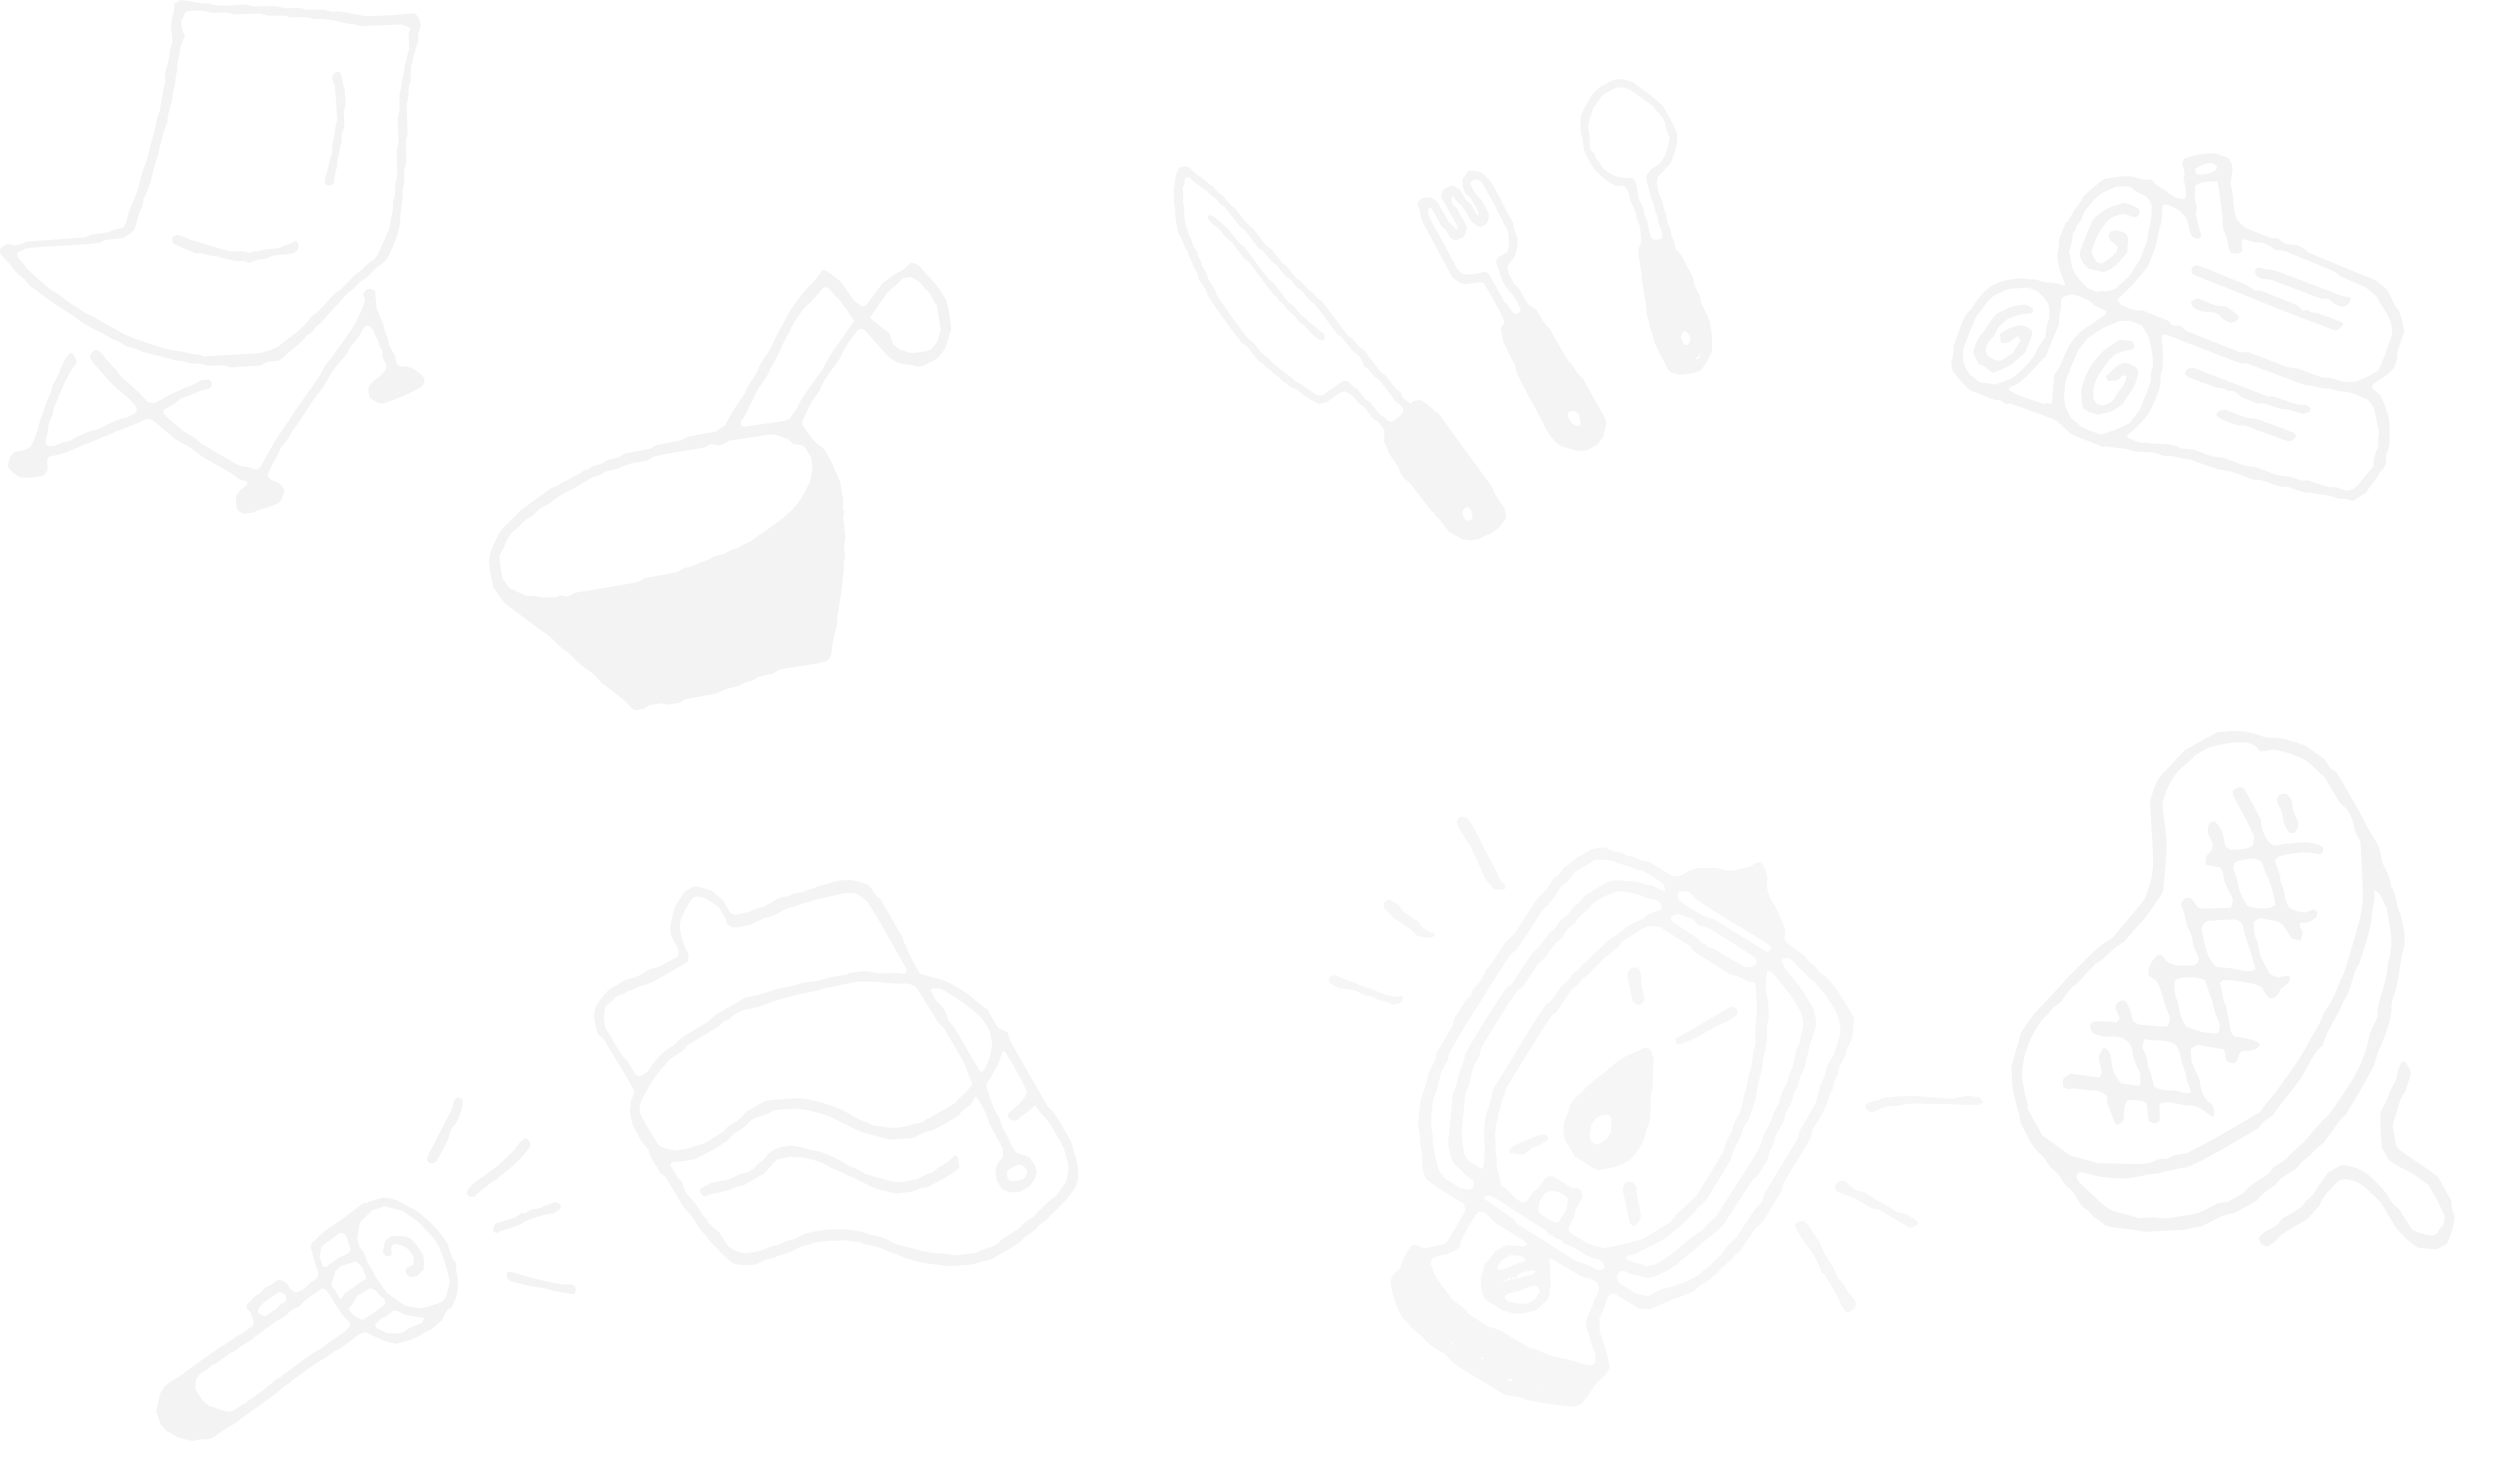 <svg xmlns="http://www.w3.org/2000/svg" xmlns:xlink="http://www.w3.org/1999/xlink" width="721.829" height="422.318" viewBox="0 0 721.829 422.318">
  <defs>
    <clipPath id="clip-path">
      <rect id="長方形_682" data-name="長方形 682" width="142.611" height="117.141" fill="none"/>
    </clipPath>
    <clipPath id="clip-path-2">
      <rect id="長方形_683" data-name="長方形 683" width="155.476" height="133.105" fill="none"/>
    </clipPath>
    <clipPath id="clip-path-3">
      <rect id="長方形_684" data-name="長方形 684" width="107.423" height="136.242" fill="none"/>
    </clipPath>
    <clipPath id="clip-path-4">
      <rect id="長方形_681" data-name="長方形 681" width="130.834" height="100.364" fill="none"/>
    </clipPath>
    <clipPath id="clip-path-5">
      <rect id="長方形_680" data-name="長方形 680" width="121.08" height="99.332" fill="none"/>
    </clipPath>
  </defs>
  <g id="グループ_840" data-name="グループ 840" transform="translate(-590 -1422.938)">
    <g id="グループ_814" data-name="グループ 814" transform="translate(720.405 1517.84) rotate(-9)" opacity="0.051">
      <g id="グループ_695" data-name="グループ 695" transform="translate(0 0)" clip-path="url(#clip-path)">
        <path id="パス_17030" data-name="パス 17030" d="M142.331,14.041a12.451,12.451,0,0,1-.726-1.443c-1.1-3.116-3.128-5.709-4.842-8.47a4.05,4.05,0,0,0-2.87-2.183c-.355.231-.773.505-1.194.776a6.23,6.23,0,0,1-1.731,1.059c-2.242.483-4.072,1.807-6.031,2.72-1.906,1.861-3.751,3.683-5.632,5.465-.207.2-.637.16-1.095.261-2.8-1.944-3.54-5.3-5.221-8.162-1-1.051-2.045-2.2-3.153-3.294A6.29,6.29,0,0,0,108.488,0a38.159,38.159,0,0,1-3.9,3.483,26.349,26.349,0,0,0-3.569,2.973c-1.359,1.332-2.755,2.634-4.018,4.054-.911,1.021-1.534,2.3-2.459,3.306a44.707,44.707,0,0,0-3.919,5.443c-1.371,2.026-3.338,3.523-4.652,5.539a18.539,18.539,0,0,1-2.861,3.648c-1.164,1.069-1.822,2.506-2.836,3.67-1.135,1.305-2.4,2.494-3.528,3.806s-2.124,2.695-3.085,3.927c-1.081.527-2,.979-2.9,1.415l-8.369.187-1.915.711-7.468.3-1.8.763-7.643.237c-.549.254-1.021.47-1.448.667-1.536.438-3.168.015-4.6.8-1.533.835-3.486.2-4.925,1.386-1.637-.108-2.845,1.241-4.429,1.305-1.485.909-3.33.891-4.793,1.856a12.72,12.72,0,0,0-4.345,1.56c-1.546.748-3.042,1.6-4.574,2.383-1.223.625-2.466,1.211-3.17,1.556a40.873,40.873,0,0,1-3.762,2.851,12.291,12.291,0,0,0-4.091,3.9C2.3,63.438.94,65.036.212,67.646a35.631,35.631,0,0,0,.049,8.192L2.754,80.7c1.839,1.9,3.518,3.646,5.211,5.379,1.571,1.61,3.065,3.311,4.761,4.778,1.864,1.612,2.922,3.835,4.6,5.57a12.624,12.624,0,0,1,2.083,2.3,27.164,27.164,0,0,0,3.99,4.731,14.134,14.134,0,0,1,2.9,3.623,6.423,6.423,0,0,0,1.33,1.576c2.356,2.513,4.869,4.889,6.7,7.852.165.266.552.4.893.627h2.424c.726-.34,1.346-.632,1.79-.839h3.485l1.9.711h3.32c.615-.283,1.083-.51,1.561-.709a1.931,1.931,0,0,1,.509-.069l9.207-.248,1.625-.679,5.078-.51c1.647-1.054,3.811-.34,5.457-1.625l4.541-.295,1.792-.81c4.83-.33,9.509.271,14.081-.333a3.314,3.314,0,0,0,1.632-2,48.356,48.356,0,0,1,2.4-6.777,6.04,6.04,0,0,0,.765-2.44,8.912,8.912,0,0,1,.714-2.457c.716-2.289,1.467-4.566,2.2-6.848a35.654,35.654,0,0,1,1.051-3.976c.477-1.071.163-2.395.765-3.51.684-1.272.313-2.728.621-4.067a18,18,0,0,1,.716-2.008c.045-.97.094-2.008.141-3.043a19.387,19.387,0,0,0,.091-2.592c-.088-1.024.977-1.888.347-2.954a14.4,14.4,0,0,0,.492-4.035c-.059-1.381-.013-2.767-.013-3.885-1.176-3.675-1.6-7.323-3.589-10.612-2.366-1.714-3.239-4.591-4.66-7.2a4.255,4.255,0,0,1,.372-1.437c1.485-2.109,2.718-4.409,4.655-6.184a8.2,8.2,0,0,0,1.753-1.9c1.368-2.479,3.51-4.246,5.43-6.225a14.029,14.029,0,0,0,2.058-2.326,31.54,31.54,0,0,1,5.891-6.491c.212-.2.635-.173,1.048-.273a4.74,4.74,0,0,1,1.1.938c1.551,2.469,3.153,4.906,4.719,7.365a9.794,9.794,0,0,0,3.771,3.39c1.394.765,3.045.669,4.338,1.592a6.563,6.563,0,0,0,3.062-.217,17.836,17.836,0,0,1,1.949-.645c.485-.152.975-.293,1.174-.352l2.706-2.4c1.027-1.991,1.895-3.673,2.7-5.229a42.436,42.436,0,0,0-.066-8.894M96.658,52.489v3.245c-.392,1.2-.766,2.336-1.226,3.742a37.093,37.093,0,0,1-4.534,5.9,27.7,27.7,0,0,1-5.484,3.833c-2.826,1.627-5.829,2.944-8.749,4.407a7.77,7.77,0,0,1-2.386.945c-1.352.2-2.493,1.1-3.958,1.09a9.366,9.366,0,0,0-2.685.909l-3.048.2a11.612,11.612,0,0,1-2.174.825,14.782,14.782,0,0,0-3.513.756,9.919,9.919,0,0,1-3.053.4,7.511,7.511,0,0,0-2.573.869l-9.654.281a7.543,7.543,0,0,1-3.021.845c-4.5.008-9,.081-13.494.123-1.383.013-2.767,0-3.936,0l-2.228.8-1.989-.706-1.6.414c-1.2-.67-2.89-.2-4.231-.872a15.81,15.81,0,0,0-3.968-.945C7.72,78.573,6.3,77.607,4.849,76.62L3.291,73.736a38.3,38.3,0,0,1,.069-6.464c.517-1.374,1.595-2.3,2.23-3.547a8.756,8.756,0,0,1,3.65-3.6c1.517-.822,2.683-2.168,4.386-2.708a7.337,7.337,0,0,0,2.215-1.3,7.039,7.039,0,0,1,3.237-1.507,6.412,6.412,0,0,0,1.851-.9,32.221,32.221,0,0,1,6.188-2.493c1.144-.355,2.26-.8,3.372-1.246.957-.384,1.89-.827,2.774-1.218.915-.126,1.782-.19,2.617-.384a7.91,7.91,0,0,0,1.489-.7,29.351,29.351,0,0,0,4.045-.34,19.4,19.4,0,0,1,4.527-.851c1.383.032,2.765.007,3.863.007l2.109-.861c4.608-.352,9.62-.248,14.706-.3l1.854-.7a3.172,3.172,0,0,1,.992.172,3.438,3.438,0,0,0,3.453.157,10.791,10.791,0,0,1,1.265-.443H86.2a11.242,11.242,0,0,1,3.845,1.763c1.2.18,1.49,1.327,2.179,2.072l2.358.7c.19.18.317.3.441.418.915.888.825,2.262,1.63,3.028m15.195-33.1c-2.479,2.636-5.25,5.01-7.208,8.118a10.2,10.2,0,0,1-1.413,1.512C101.3,31,99.365,32.979,97.453,34.984a9.936,9.936,0,0,0-1.635,1.994c-.938,1.735-2.528,2.806-3.628,4.037a6.715,6.715,0,0,1-1.272.3c-3.98-.025-7.959-.064-11.939-.14-.268-.005-.529-.349-.793-.536a9.826,9.826,0,0,1,.106-1,.811.811,0,0,1,.264-.438c1.935-1.538,2.733-3.961,4.436-5.676a11.677,11.677,0,0,1,2.486-3.289c1.253-1.415,2.772-2.619,3.5-4.448,2.934-2.956,4.613-6.861,7.474-9.871.872-1.95,2.545-3.252,3.914-4.8a7.376,7.376,0,0,1,1.138-1.061c1.11-.81,2.285-1.536,3.368-2.381.952-.741,1.792-1.625,2.73-2.386.227-.185.647-.135,1.037-.2.364.3.893.557,1.125.977a17.192,17.192,0,0,0,2.275,3.431c.923,2.189,2.326,4.16,3.055,6.556-1.078,1.107-2.179,2.2-3.244,3.335M139.419,22.5c-.438.943-.872,1.874-1.426,3.065-.544.541-1.275,1.265-1.772,1.76-1.278.637-2.2.665-6.442.34l-2.888-1.457c-.509-.556-1.09-1.191-1.736-1.895-.152-.979-.307-1.994-.487-3.156-1.548-1.688-3.178-3.469-4.854-5.3,1.528-2.031,3.41-3.582,5-5.4,1.639-1.868,4.02-2.653,5.979-4.389l2.142-.131c2.184.845,3.055,2.552,3.976,4.21,1.576,1.32,1.369,3.49,2.5,5.206Z" transform="translate(0 -0.001)" fill="#1a1311"/>
      </g>
    </g>
    <g id="グループ_815" data-name="グループ 815" transform="matrix(0.848, 0.53, -0.53, 0.848, 1023.777, 1625.334)" opacity="0.041">
      <path id="パス_16946" data-name="パス 16946" d="M59.323,7.578c2.707.96,4.747,2.788,7.011,4.239a4.534,4.534,0,0,1,1.82,2.378,2.674,2.674,0,0,0,1.511,1.435,61.648,61.648,0,0,0,6.472.493c.982.232,1.825.9,2.9.838a8.594,8.594,0,0,1,2.9.8c.958.28,2.043.1,3.016.348a29.441,29.441,0,0,1,4.3,1.428,75.709,75.709,0,0,1,8.609,4.362c.477.9.968,1.775,1.413,2.678.369.754.682,1.536,1.183,2.678.307,1.234-.161,3.027.822,4.551a1.315,1.315,0,0,1,.13.484c.271,1.66-.111,3.428.68,4.994.778,1.54.2,3.427,1.332,4.851a15.266,15.266,0,0,0,.374,3.018c1.142,3.459.867,7.025.942,10.57.256.628.512,1.251.855,2.091.057,5.035.115,10.287.17,15.226l.752,1.88c.029,2.221.077,4.594.087,6.968.009,2.021.227,4.053-.649,6.007a5.828,5.828,0,0,0-.149,2.009c-.1,2.2-.2,4.4-.3,6.62a6.711,6.711,0,0,0-.668,1.885c-.091,2.232-1.361,4.189-1.4,6.415-.755,1.693-.888,3.634-1.95,5.191-.7,1.02-.644,2.285-1.246,3.282a30.018,30.018,0,0,1-2.625,3.715,19.9,19.9,0,0,0-2.421,3.233c-.632,1.169-1.676,2.1-2.24,3.356a4.752,4.752,0,0,1-.723.874l-2.609,1.375-8.517.1c-.317.383-.669.613-.707.888a4.429,4.429,0,0,0-.009,2.007,22.457,22.457,0,0,1,1.02,5.521c.733,1.094,1.487,2.215,2.239,3.336a48.418,48.418,0,0,1,7.736,7,8.475,8.475,0,0,1-.776,5.392c-.119,2.783-.227,5.317-.324,7.62a6.308,6.308,0,0,1-3.044,2.891,121.313,121.313,0,0,1-11.411,4.91l-1.765.228c-1.179.529-2.412,1.08-3.645,1.631a7.405,7.405,0,0,1-1,.149q-6.36.093-12.719.16c-1.186.012-2.373-.041-3.56-.046a12.205,12.205,0,0,1-3.767-.913c-1.193,0-2.723.072-4.244-.021a9.8,9.8,0,0,1-3.976-.7,2.324,2.324,0,0,0-.973-.237,13.35,13.35,0,0,1-4.927-1.035,8.661,8.661,0,0,0-2-.326,27.988,27.988,0,0,1-8.553-7.071c-.793-1.676-.228-3.286.283-4.887a15.106,15.106,0,0,1-.589-7.356c.812-1.112,1.976-.647,2.9-.977a4.079,4.079,0,0,0,.874-.494c1.358-1.272,2.69-2.572,4.058-3.887a16.61,16.61,0,0,0,.2-2.045c-.082-3.045-.209-6.089-.324-9.257-.4-.439-.85-.925-1.286-1.4-4.336-.1-8.577.259-12.908-.256a8.263,8.263,0,0,1-3.549-3.394,17.092,17.092,0,0,0-2.45-3.205,20.517,20.517,0,0,1-2.178-2.8,21.205,21.205,0,0,0-2.275-2.668c-.8-1.54-1.624-3.013-2.333-4.542a16.544,16.544,0,0,1-1.427-4.3,46.127,46.127,0,0,0-1.765-5.816c-.234-1.447.117-3.524-.843-5.444A5.164,5.164,0,0,1,.9,94.589C.8,92.047.726,89.5.644,86.943.458,86.492.266,86.019,0,85.372V78.916c.2-.6.419-1.234.634-1.864-.2-.678-.388-1.318-.625-2.122.161-.5.366-1.142.585-1.827-.043-1.461.338-3-.343-4.465A14.423,14.423,0,0,0,.611,66.7c.1-2.033.141-4.069.209-6.1a12.838,12.838,0,0,1,.671-4.487A8.819,8.819,0,0,0,1.8,53.1c.058-2.712.057-5.427.093-8.141a13.95,13.95,0,0,1,.556-3.993,20.219,20.219,0,0,0,.441-4.015c.064-.673-.1-1.5.225-1.991.913-1.382.261-3.094,1.051-4.405.8-1.334.771-2.936,1.612-4.242.546-.848.862-1.842,1.409-2.687a9.928,9.928,0,0,1,3.109-3.181c1.3-.687,2.776-.239,3.991-1.016,1.169-.747,2.666-.319,3.914-.953,1.507-.767,3.411-.208,4.826-1.36.843-.079,1.686-.213,2.53-.227,2.031-.034,4.064-.012,5.814-.012a4.479,4.479,0,0,0,2.8-2.494A9.276,9.276,0,0,1,38.188,9.95c1.555-.958,2.994-2.141,4.927-2.427a9.257,9.257,0,0,0,2.441-1.241c.934-.929,1.993-2.026,3.1-3.071C49.651,2.28,49.692.645,51.172,0a7.09,7.09,0,0,1,4.676,4.091c.584,1.447,2.026,2.24,3.475,3.487M52.665,141.069c.9-.074.9-.074,1.047-.98.819-.149.819-.149,1.009-1.032.3-.093.7-.094.891-.3,1.013-1.085,1.995-2.2,2.927-3.356.129-.16-.075-.592-.127-.9-.132.012-.29-.021-.391.041a15.663,15.663,0,0,0-3.118,3.13c-.055.345-.122.666-.151.991a2.1,2.1,0,0,0,.069.489c-.9.118-.9.118-1.037,1-.836.13-.836.13-.992,1.032a.639.639,0,0,0-.764.477c-.017.057.257.276.3.252a.739.739,0,0,0,.338-.852m33.6-64.313c-.453-1.909-.752-2.879-.9-3.869s.1-2.127-.264-3.021c-.793-1.954-.61-3.986-.838-6.187a25.769,25.769,0,0,1-1.176-3.128c-.584-1.406-.781-2.915-1.439-4.3a34.751,34.751,0,0,1-1.411-4.3A25.083,25.083,0,0,0,78.392,47.8a1.5,1.5,0,0,1-.123-.489,11.172,11.172,0,0,0-1.923-4.081,20.184,20.184,0,0,1-1.291-2.165,55.4,55.4,0,0,0-6.743-10.623c-.948-.3-1.492.664-2.316.724-1.015.074-2.04.055-3.042.2a13.189,13.189,0,0,0-2.1.7H48.5c-.625-.266-1.093-.463-1.749-.742l-10.374-.134-2.834,1.363c-1.846,2.306-2.7,5.1-4.1,7.509-.261,1.387-.045,2.819-.987,3.959a10.432,10.432,0,0,1-1.037,3.356c.017,1.725-.971,3.243-1.073,4.912-.1,1.725-1.124,3.166-1.217,4.891a12.518,12.518,0,0,1-.86,2.882c-.089,2.711-.18,5.418-.268,8.027-.23.567-.422,1.037-.652,1.6-.271,8.208.005,16.508-.041,24.618a6.991,6.991,0,0,1,.726,2.086c-.038,1.928,1.159,3.519,1.31,5.375,1.03,1.2.769,2.936,1.734,4.178a13.28,13.28,0,0,1,.632,1.368c.52.862,1.276,1.536,1.732,2.481.807,1.67,2.544,2.719,3.193,4.532a1.531,1.531,0,0,0,.306.4,4.459,4.459,0,0,0,.345.374c.74.7,1.5,1.377,2.218,2.093.477.472.9,1,1.365,1.511a11.555,11.555,0,0,1,3.023.39,10.077,10.077,0,0,0,4.977.6l.714-.683c.4-1.471-.143-3.063.587-4.494.788-1.547.144-3.37.872-4.932l1.294-.989h6.221c1.1-.354,1.741-1.051,2.863-.769l1.33,1.379q.131,2.269.263,4.542c.946,1.516.7,3.264.975,4.912.05.3.335.555.555.9,1.257.469,2.623.19,3.957.23a16.186,16.186,0,0,0,3.543-.225,33.262,33.262,0,0,0,3.581-1.068,70.161,70.161,0,0,0,8.4-8.477c1.411-2.867,2.826-5.739,4.119-8.362a20.387,20.387,0,0,1,.352-3.318,20.575,20.575,0,0,0,.948-3.389,20.689,20.689,0,0,1,.961-3.3c-.048-5.009-.1-10.429-.142-14.892M20.807,28.8c-.27.3-.714.812-1.181,1.3a19.238,19.238,0,0,0-3.454,6.142c.048,2.232-1.329,4.19-1.233,6.436a1.855,1.855,0,0,1-.125,1c-.862,1.384-.721,2.934-.828,4.446a4.268,4.268,0,0,1-.146,1.509c-1.02,2.07-.728,4.311-.985,6.481a21.057,21.057,0,0,1-.683,2.776c-.094,2.86-.182,5.569-.258,7.847-.378,1.051-.606,1.682-.759,2.108-.287,6.673-.244,13.114-.076,19.483,1.112,1.93.76,4.031,1.023,5.818.642,1.947,1.255,3.689,1.777,5.459a11.284,11.284,0,0,1,.23,2.012c1.808,3.631,3.612,7.255,5.143,10.333,1.432,1.8,2.482,3.124,3.579,4.508l2.263,1.3c1.4,0,2.913.007,4.432-.014.134,0,.264-.2.486-.376a35.961,35.961,0,0,0-3.032-5.636,30.554,30.554,0,0,1-4.7-8.548,8.541,8.541,0,0,0-.791-3.233,30.24,30.24,0,0,1-1.231-4.091c.249-9.253-.467-18.745.086-28.19.208-.517.4-.987.666-1.652.093-1.663.2-3.523.306-5.452a9.011,9.011,0,0,0,.82-2.838,5.768,5.768,0,0,1,.323-2.489c.656-1.26.46-2.7,1-3.894.587-1.282.541-2.663.992-3.9.862-2.367.9-5,2.318-7.179a4.389,4.389,0,0,0,.372-.936c1.33-3.765,1.468-4.154,3.61-7.147.63-.881.465-1.981,1.1-2.809.75-.912,1.5-1.825,2.228-2.709a2.222,2.222,0,0,0-3-1.293,30.84,30.84,0,0,1-3.4.9A20.177,20.177,0,0,0,20.807,28.8M42.384,154.243c.122.014.29.034.458.052,1.837.2,3.748-.1,5.474.853a2.185,2.185,0,0,0,1,.144c1.864.017,3.73.031,5.595.007a3.762,3.762,0,0,0,1.483-.249,10.649,10.649,0,0,1,4.486-.647c2.712-.039,5.425-.082,7.84-.12a11.731,11.731,0,0,1,2.692-.8,24.945,24.945,0,0,0,6.848-1.655,26.739,26.739,0,0,1,4.314-1.358,10.99,10.99,0,0,0,4.209-1.595c.23-.137.283-.568.451-.936-.211-.395-.431-.838-.682-1.264s-.541-.85-.709-1.112c-2.513-1.488-4.184-3.715-6.369-4.973q-.7-1.445-1.111-2.287c-.4-1.694-.2-3.245-.815-4.7-.587-1.4-.052-3.047-.709-4.355a2.286,2.286,0,0,0-2.148-1.279,5.263,5.263,0,0,0-1.993.209,8.155,8.155,0,0,1-3.452.682c-2.373.053-4.745.091-7.116.141a3.584,3.584,0,0,0-2.1.369c.623,1.145,1.682,1.984,2.285,3.179.592,1.178,1.71,2.091,2.158,3.394.436,1.264,1.379,2.347,1.342,3.873l-1.137,4.173a27.638,27.638,0,0,1-3.78,3.571,4.365,4.365,0,0,1-.676.438c-1.31.438-2.429.812-3.528,1.181-1.881,0-3.742.014-5.6-.014a4.681,4.681,0,0,1-1.085-.309A11.522,11.522,0,0,1,46.9,145.7c-1.044-1.559-1.3-3.433-1.93-5.171a7.822,7.822,0,0,0,.6-3.463c.024-.5.134-1,.208-1.516.587-1.013,1.174-2.029,1.737-3,1.44-.757,2.8-1.428,4.111-2.189.36-.208.565-.683.932-1.155a9.132,9.132,0,0,0-1.621-.335c-2.541-.029-5.082-.007-7.624-.014a11.047,11.047,0,0,1-4.489-.64,6.755,6.755,0,0,0-2.488-.053l-.9.687a51.2,51.2,0,0,0-.04,7,13.1,13.1,0,0,0,.891,4.388,11.12,11.12,0,0,1-2,3.533c-.977,1.148-2.258,2.043-2.975,3.552l.273,1.31c1.808,1.391,3.493,2.908,5.619,3.5a46.239,46.239,0,0,1,5.188,2.1M87.7,118.532a7.851,7.851,0,0,1-1.839.936c-1.329.278-2.554.834-3.844,1.2-.479.136-1.013.067-1.509.16a4.529,4.529,0,0,0-.907.374c-.577.541-.415,1.222-.366,1.866a2.569,2.569,0,0,0,1.736,1.595H86.4l3.555-1.173c.705-1.241,1.368-2.412,2.094-3.689.955-1.032,2.007-2.136,3.021-3.274a24.881,24.881,0,0,0,4.321-6.807c.058-1.217.853-2.216,1.051-3.363a27.043,27.043,0,0,1,.951-3.921,12.144,12.144,0,0,0,.247-2.522,6.7,6.7,0,0,1,.3-2,11.364,11.364,0,0,0,.652-4.487c.053-2.034.185-4.069.153-6.1a17.716,17.716,0,0,1,.649-4.419c-.225-.7-.431-1.341-.654-2.036-.1-6.4-.2-12.839-.3-19.177q-.407-1.1-.7-1.894c-.108-3.166-.215-6.215-.313-9.052A27.935,27.935,0,0,0,100.2,46.7c-.613-1.3-.451-2.652-.716-3.964a21.715,21.715,0,0,0-.771-2.409c-.374-1.974.055-4.041-.649-6.015-.728-2.041-.7-4.355-2.28-6.17a14.512,14.512,0,0,0-5.974-4.419c-.929-.4-1.815-.906-2.745-1.3-1.231-.529-2.64-.534-3.8-1.306a1.964,1.964,0,0,0-.989-.184,7.451,7.451,0,0,1-3.919-.809c-1.559.06-2.949-.637-4.42-.972a2.554,2.554,0,0,0-2.338.694.847.847,0,0,0-.012,1.279,15.016,15.016,0,0,0,4.077,1.957A45.521,45.521,0,0,1,82.7,25.823c1.174.658,2.414,1.2,3.634,1.794l2.791,2.79a19.365,19.365,0,0,1,1.415,4.455A22.232,22.232,0,0,0,91.8,39.2a29.041,29.041,0,0,0,1.174,3.312A12.671,12.671,0,0,1,93.537,46a2.954,2.954,0,0,0,.218.977,7.4,7.4,0,0,1,.754,3.437,3.731,3.731,0,0,0,.194,1.5c.846,1.569.766,3.272.887,4.954a3.927,3.927,0,0,0,.282,1.469A6.888,6.888,0,0,1,96.45,61.3c.052,1.186.112,2.371.165,3.524a8.465,8.465,0,0,1,.872,3.44c-.088,1.406.6,2.62.865,3.789v5.035c-.273.826-.484,1.466-.6,1.806-.1,5.742-.2,11.166-.283,15.916-1.473,4.481-2.795,8.3-3.96,12.163-.39,1.286-1.234,2.426-1.215,3.852,0,.3-.318.585-.452.9a24.278,24.278,0,0,1-4.146,6.814m-2.9-1.985a23.475,23.475,0,0,0,1.765-1.742,12.472,12.472,0,0,0,1.073-1.706,35.055,35.055,0,0,0,2.776-7.032,36.75,36.75,0,0,1,2.91-7.5,11.134,11.134,0,0,1,1.058-4.493c.067-6.364.148-12.8.2-19.236.01-1.524-.062-3.049-.143-4.57a5.45,5.45,0,0,0-.316-1.985,10.923,10.923,0,0,1-.69-3.969,10.861,10.861,0,0,0-.307-3.009,14.817,14.817,0,0,1-.634-3.984,6.242,6.242,0,0,0-.28-2c-.919-1.912-.658-3.983-.991-5.96a6.464,6.464,0,0,1-.671-1.9c-.045-2.081-.98-3.9-1.536-5.828a6,6,0,0,1-.6-1.911c.079-1.588-.833-2.9-1.171-4.378a8.239,8.239,0,0,0-4.287-5.351c-3.83-2.22-8.015-3.439-12.156-4.809-.407-.134-.943.12-1.55.215A35.813,35.813,0,0,0,71.5,29.84c1.064,1.507,2.508,2.568,3.36,4,.932,1.564,2.409,2.882,2.563,4.881.024.294.331.582.546.843,1.413,1.72,2.063,3.851,3.1,5.773.262,2.23,1.742,3.985,2.357,6.106a35.59,35.59,0,0,0,2.481,6.6,2.923,2.923,0,0,1,.3.956c.321,2.5,1.528,4.846,1.258,7.449a3.132,3.132,0,0,0,.1,1.511c.917,2.084.643,4.323.956,6.482a26.543,26.543,0,0,0,.752,2.91c.052,2.716.179,5.427.136,8.135-.048,3.018.388,6.1-.934,8.992.026,1.881-.7,3.619-1.013,5.423a32.345,32.345,0,0,1-1.833,5.73c-1.13,3.03-3.214,5.523-4.657,8.381a19.688,19.688,0,0,1-2.68,3.265c.6.165,1.073.453,1.469.372,1.643-.328,3.195-1.044,5.035-1.1M7.116,30.827c-.151,1.349-.283,2.529-.414,3.708-.93,1.54-.729,3.27-.843,4.949A14.989,14.989,0,0,1,5.511,43a11.737,11.737,0,0,0-.527,3.485c-.029,2.2,0,4.409-.048,6.613-.041,1.864-.158,3.727-.24,5.59-1.107,2.76-.793,5.665-.833,8.529-.06,4.239-.007,8.481-.1,12.719-.1,4.92.149,9.827.3,14.575.271.628.474,1.1.675,1.562.038.336.088.673.108,1.009a25.6,25.6,0,0,0,.182,3.042,24.208,24.208,0,0,0,.888,2.889,13.014,13.014,0,0,1,.858,2.891,11.126,11.126,0,0,0,1.408,4.306c1.209,2.41,2.33,4.9,4.4,6.754,1.811,3.128,4.556,5.408,6.771,7.643l2.742,1.1h5.725c.6-.747,1.861-.5,2.446-1.423a2.411,2.411,0,0,0-.764-2.412,15.328,15.328,0,0,1-3.885-.494c-1.293-.5-2.68-.367-4.084-1a21.415,21.415,0,0,1-3.984-3.839c-2.278-4.563-4.385-8.788-6.441-12.908a13.917,13.917,0,0,0-.429-2.608,30.923,30.923,0,0,1-1.842-6.814,9.4,9.4,0,0,0-.788-2.021c-.257-7.481-.294-15.1.005-22.486.3-.707.5-1.174.718-1.694.029-.625.074-1.3.091-1.979.036-1.358.051-2.714.086-4.07s.16-2.716.1-4.069c-.067-1.409.779-2.582.841-3.943.07-1.524.189-3.047.285-4.565a8.021,8.021,0,0,0,.783-2.924,6.559,6.559,0,0,1,.354-2.491,10.211,10.211,0,0,0,.724-3.449,4.921,4.921,0,0,1,.4-1.96c.577-1.109.407-2.328.7-3.377.481-.992.917-1.907,1.368-2.815s.96-1.785,1.373-2.709A7.51,7.51,0,0,1,19.718,25.8c1.07-.5,2.106-1.066,3.138-1.636,1.5-.824,3.245-.91,4.76-1.67.948-.475,2.005-.2,2.994-.4.472-.093.925-.282,1.569-.482l-1.447-1.482a54.762,54.762,0,0,0-7.674.06,5.008,5.008,0,0,1-1.48.609c-1.878.082-3.59.877-5.413,1.159a10.406,10.406,0,0,0-2.416.688,12.941,12.941,0,0,0-3.559,2.086l-3.076,6.1M47.582,28.24l1.6.572q.479-.167.956-.338c.316.106.7.386.938.29a12.249,12.249,0,0,1,4.463-.467c2.532-.081,5.063-.17,7.432-.249a4.185,4.185,0,0,0,2.673-2.409,2.187,2.187,0,0,0-1.617-1.494c-4.589-.1-9.481-.184-14.377-.143a20.377,20.377,0,0,0-4.354.889c-2.088-.757-2.158-.829-3.447-.39a15.64,15.64,0,0,1-2.45.57,3.634,3.634,0,0,0-.9.429,8.32,8.32,0,0,0-.632.79c-.45.721-.412.882.33,1.736l9.383.213m13.7,95.219c-.659-.227-1.451-.748-2.273-.208-.8.524-1.607-.374-2.379.12-.3.194-.6.007-.943-.1a6.14,6.14,0,0,0-1.962-.342c-4.554.144-9.1.017-13.657-.139a30.807,30.807,0,0,0-3.536.115,1.846,1.846,0,0,0-1.773,1.5c.142.091.28.259.424.266,3.191.146,6.383.275,9.8.415a5.351,5.351,0,0,0,3.2.657c5.9.038,11.8.091,17.7.122a5.19,5.19,0,0,0,2-.187,17.22,17.22,0,0,1,4.936-.843,3.141,3.141,0,0,0,1.785-.87c.192-.18.22-.532.362-.913-.541-.371-1.087-.745-1.5-1.028a4.779,4.779,0,0,0-1.679.031,9.17,9.17,0,0,1-3.919.8c-1.518-.009-3.037.014-4.549.11a12.278,12.278,0,0,0-2.05.493M66.171,20.977a2.154,2.154,0,0,0,.474-.34c.443-.615.252-1.519-.325-1.581a21.7,21.7,0,0,0-2.51-.216c-4.9.053-9.8.172-14.7.206-2.534.017-5.069-.1-7.6-.143a6.617,6.617,0,0,1-2.443-.582,3.349,3.349,0,0,0-1.013-.081c-.731.357-1.482.726-2.091,1.025-.371.613-.5,1.1-.122,1.533a11.889,11.889,0,0,0,1.181,1.021,70.3,70.3,0,0,0,8.07.057,18.777,18.777,0,0,0,3.155-.785l17.928-.115M48.844,114.494v2.482c.567.953.621,2.053,1.605,2.668a20.393,20.393,0,0,0,5.382-.005l.838-.678v-4.285a10.116,10.116,0,0,0-1.409-2.9,7.345,7.345,0,0,0-4.148.131,4.527,4.527,0,0,0-2.268,2.587m13.914,24.441c-.987-1.011-1.9-1.136-2.575-.448a4.3,4.3,0,0,0-.374.326c-.7.92-1.346,1.88-2.084,2.767s-1.586,1.7-2.35,2.582a2.183,2.183,0,0,0-.4.867.623.623,0,0,0,.4.815,2.685,2.685,0,0,0,1.425.179,17.626,17.626,0,0,0,4.812-2.348c.4-.815.771-1.561,1.147-2.319Zm-12.729-4.563c-.544,1-1.018,1.871-1.4,2.577.012,1.155-.467,2.18.484,2.956a3.9,3.9,0,0,0,1.861-1.631,48.794,48.794,0,0,1,3.591-4.757,2.032,2.032,0,0,0-1.991-.415l-2.544,1.27m19.56,30.606a.65.65,0,0,0-.8-.235c-.137.05-.326.151-.359.266-.084.294.553.46,1.044.247.067-.028.081-.182.117-.278m-10.221-1.037c-.062-.11-.216-.263-.3-.245a5.577,5.577,0,0,0-.79.287c.062.1.117.273.185.276a3.484,3.484,0,0,0,.8-.048c.051-.009.134-.213.1-.27m17.291-1.107-.232.276.386.05Zm-27.485,1.957c-.1.077-.3.185-.287.227.125.391.331.412.529.053.02-.038-.156-.184-.242-.28" transform="translate(36.829 0)" fill="#1a1311"/>
      <path id="パス_16947" data-name="パス 16947" d="M27.188,12.629a2.768,2.768,0,0,1-1.226,3.078A6.479,6.479,0,0,1,22.9,14.268a73.34,73.34,0,0,0-7.964-4.281,5.513,5.513,0,0,0-1.092-.165c-.343-.239-.754-.529-1.169-.807A28.628,28.628,0,0,0,6.1,5.425,23.078,23.078,0,0,1,.249,2.557,1.129,1.129,0,0,1,.229,1.169,11.559,11.559,0,0,1,1.205.129C1.624.086,2-.07,2.271.036A62.107,62.107,0,0,1,9.179,3.072c2.712,2.326,6.326,3.14,9.073,5.413a1.623,1.623,0,0,0,.9.4,7,7,0,0,1,3.256,1.276A9.877,9.877,0,0,0,25.7,11.343a1.931,1.931,0,0,1,.858.5,5.32,5.32,0,0,1,.625.781" transform="translate(151.84 81.231)" fill="#1a1311"/>
      <path id="パス_16948" data-name="パス 16948" d="M.287,2.666A3.525,3.525,0,0,1,0,1.722,1.338,1.338,0,0,1,1.032.208,13.575,13.575,0,0,1,2.631,0C4.809,1.152,7.06,2.245,9.192,3.65c1.957,1.288,4.034,2.436,6.084,3.6a50.138,50.138,0,0,1,4.64,2.958c.572.11,1.075.189,1.569.3.421.1.419.113.726,1.258-.388.227-.8.476-1.214.707-.445.246-.9.476-1.354.714-.165,0-.371.064-.5-.009-1.311-.764-2.908-.692-4.2-1.646-2.3-1.7-4.714-3.253-7.129-4.79-.989-.628-2.141-1-3.162-1.585C3.2,4.33,1.542,3.852.287,2.666" transform="translate(7.184 34.108)" fill="#1a1311"/>
      <path id="パス_16949" data-name="パス 16949" d="M19.993,4.563l3.519-3.274c.961-.45,1.873-.874,2.642-1.233a2.116,2.116,0,0,1,2.024.457c-.046.306-.1.625-.146.944-1.832,1.171-3.617,2.4-5.54,3.447-2.347,1.279-4.628,2.707-6.906,4.125-.711.443-1.425.882-2.168,1.269a18.309,18.309,0,0,0-4.5,3.229A6.242,6.242,0,0,1,7.4,14.863a8.854,8.854,0,0,0-4.076,4.321c-.208.407-.757.639-1.154.954-.36,0-.7.01-1.032,0C.3,20.107.015,19.58,0,18.822c.7-1.569,2.391-2.395,3.037-4.01q1.6-1.221,3.2-2.439a39.1,39.1,0,0,1,5.931-3.8c2.548-1.3,5.089-2.608,7.825-4.01" transform="translate(150.817 24.174)" fill="#1a1311"/>
      <path id="パス_16950" data-name="パス 16950" d="M24.749,2.9l-10.273.221-2.048.791c-1.457.057-3.147.146-4.836.182a10.643,10.643,0,0,0-3.962.692,7.044,7.044,0,0,1-2.5.177A1.261,1.261,0,0,1,.009,3.557,3.007,3.007,0,0,1,.5,2.168a5.1,5.1,0,0,1,1.167-.886C5.65,2.1,5.65,2.1,8.189,1.175l11.2-.237L21.2.226A16.513,16.513,0,0,1,25.678.147,1.583,1.583,0,0,1,26.1.424,3.3,3.3,0,0,1,24.749,2.9" transform="translate(155.632 63.759)" fill="#1a1311"/>
      <path id="パス_16951" data-name="パス 16951" d="M7.83,5.931,3.964,7.7l-3.2.167C.2,7.466-.082,7.056.021,6.524A1.922,1.922,0,0,1,.46,5.667a5.141,5.141,0,0,1,.908-.654,24.161,24.161,0,0,0,4.319-.7c1.469-.5,3.03-.331,4.42-.814a26.848,26.848,0,0,1,4.882-1,29.723,29.723,0,0,0,3.837-1.1C19.509.953,19.986.185,20.874,0a1.738,1.738,0,0,1,.117,2.276,8.659,8.659,0,0,1-.944,1.032,7.249,7.249,0,0,1-1.032.357,8.57,8.57,0,0,0-2.931.6c-1.195.656-2.673.172-3.89.862s-2.623.455-4.364.809" transform="translate(0 87.59)" fill="#1a1311"/>
      <path id="パス_16952" data-name="パス 16952" d="M.439,2.808A2.07,2.07,0,0,1,.185.669C.445.478.688.157.975.111a7.671,7.671,0,0,1,4.965.8l5.171.227,2.008.774c.541,0,1.387.053,2.22-.021a6.761,6.761,0,0,0,1.428-.453.828.828,0,0,1,.187,1.291,4.86,4.86,0,0,1-1.574,1.2,20.542,20.542,0,0,1-2.642.793,11.02,11.02,0,0,0-4.172-.611C7.049,4.037,5.531,3.968,4.115,3.9L.439,2.808" transform="translate(2.032 65.782)" fill="#1a1311"/>
      <path id="パス_16953" data-name="パス 16953" d="M13.722,2.024a32.323,32.323,0,0,0,2.855,5.088c.313.379.419.927.726,1.312.876,1.092.711,2.616,1.553,3.689a18.142,18.142,0,0,1,1.818,3.023c.845,1.65,1.8,3.248,1.818,5.184,1.5,3.047,1.135,6.233.728,9.336l-1.255,2.589a31.83,31.83,0,0,1-4.979,5.064c-1.533.573-2.9.275-4.233.342-1.178.058-2.361.012-3.591.012L4.195,35.177A20.262,20.262,0,0,1,2.48,33.322a19.326,19.326,0,0,1-1.207-2.137c-.566-1.315-.378-2.7-.846-4a6.493,6.493,0,0,1,.122-4.929c.676-1.538.38-3.341,1.279-4.85.24-.405.076-1.042.294-1.473C3.489,13.216,3.992,10.2,5.144,7.413a11.079,11.079,0,0,1,.894-1.789C7.223,3.794,8.448,1.993,9.571.309a2.134,2.134,0,0,1,2.5.2c.523.424,1,.912,1.65,1.519m.434,26.6V26.254c-.551-1.052-1.051-2.1-1.636-3.094a1.534,1.534,0,0,0-1.741-.723,5.622,5.622,0,0,0-2.5,2.918V27.9c.759.891.877,2.125,1.777,2.977a2.076,2.076,0,0,0,2.972.179c.38-.819.73-1.573,1.126-2.429" transform="translate(78.392 62.766)" fill="#1a1311"/>
      <path id="パス_16954" data-name="パス 16954" d="M1.2,17.865c-.39-.29-.764-.568-1.08-.8-.053-.244-.165-.441-.108-.53,3.016-4.676,5.217-9.785,7.83-14.676A9.953,9.953,0,0,1,8.7.62,1.43,1.43,0,0,1,10.886.414a4.625,4.625,0,0,1,.606.814,16.77,16.77,0,0,1-2.5,4.855,42.29,42.29,0,0,0-2.731,4.833A31.49,31.49,0,0,1,2.39,16.792,9.148,9.148,0,0,1,1.2,17.865" transform="translate(94.044 39.472)" fill="#1a1311"/>
      <path id="パス_16955" data-name="パス 16955" d="M8.532,10.731H7.423C5.033,8.256,2.585,5.717.269,3.315-.232,1.2-.172,1.032,1.663,0L3.507.872C4.9,3.387,7.344,5.051,8.961,7.258c.3,1.291.517,2.443-.429,3.473" transform="translate(103.85 97.774)" fill="#1a1311"/>
      <path id="パス_16956" data-name="パス 16956" d="M8.088,6.534a6.171,6.171,0,0,1,.184,1.142,4.45,4.45,0,0,1-.242.936c-.664.764-1.471.57-2.429.3C3.7,7.224,1.934,5.226.32,3.511-.463,1.617.255.671,1.771,0c.371.17.939.261,1.224.594C3.855,1.6,4.555,2.743,5.415,3.751S7.257,5.677,8.088,6.534" transform="translate(72.239 44.562)" fill="#1a1311"/>
      <path id="パス_16957" data-name="パス 16957" d="M7.614,1.488A12.772,12.772,0,0,1,5.82,4.526a3.051,3.051,0,0,0-.946,1.753A3.36,3.36,0,0,1,2.323,9.1c-.467.161-.9.438-1.361.609a.646.646,0,0,1-.855-.378.716.716,0,0,1-.093-.472A8.51,8.51,0,0,1,.77,7.028,47.3,47.3,0,0,1,5.146.872,3.657,3.657,0,0,1,6.4.046a1.437,1.437,0,0,1,.941.1.692.692,0,0,1,.393.86c-.036.161-.077.319-.117.479" transform="translate(70.437 99.637)" fill="#1a1311"/>
    </g>
    <g id="グループ_831" data-name="グループ 831" transform="translate(928.841 1445.794)" opacity="0.047">
      <g id="グループ_697" data-name="グループ 697" transform="translate(0 0)" clip-path="url(#clip-path-2)">
        <path id="パス_17031" data-name="パス 17031" d="M86.123,59.5c1.468,1.972,2.08,4.178,3.918,5.547.871,1.525,1.748,3.064,2.628,4.6s1.765,3.072,2.649,4.607c1.4,1.148,2.111,2.81,3.159,4.22l1.248,1.076c2.1,3.8,4.221,7.611,6.319,11.431a6.8,6.8,0,0,1,.389,1.159c-.061.407-.092.817-.189,1.21-.259,1.058-.546,2.11-.756,2.916L103.8,98.589c-.972.517-2.048,1.092-3.187,1.7l-2.555.1c-1.141-.327-2.455-.685-3.756-1.083-.518-.157-1.01-.4-1.4-.563-.305-.248-.524-.408-.722-.59a15.206,15.206,0,0,1-3.4-4.519c-1.824-3.656-3.818-7.227-5.732-10.838-.893-1.685-1.761-3.384-2.595-4.988-.1-.642-.19-1.176-.286-1.782-1.174-2.384-2.377-4.828-3.453-7.017-.235-1.069-.362-1.873-.593-2.646a2.668,2.668,0,0,1,.345-2.323c.144-.224.322-.427.455-.657A1.307,1.307,0,0,0,77,63a92.945,92.945,0,0,0-6.034-11.094,5.589,5.589,0,0,0-2.8,0c-.533.079-1.065.175-1.6.24a4.465,4.465,0,0,1-3.751-1.216c-.2-.183-.425-.335-.788-.619-.513-.915-1.128-1.974-1.707-3.053q-3.19-5.943-6.36-11.9a8.192,8.192,0,0,1-1.276-3.828,5.846,5.846,0,0,0-.716-1.877,2.321,2.321,0,0,1,.639-1.878c.944-.775,2.079-.413,3.049-.621l1.959,1.265c1.062,1.889,2.194,3.9,3.28,5.835l2.438,2.311c.052-.377.183-.665.1-.86a18.368,18.368,0,0,0-.923-1.814c-1.262-2.258-2.536-4.509-3.619-6.433a2.593,2.593,0,0,1,.319-2.339,6.047,6.047,0,0,1,3.007-1.339L64,24.881c.655,1.037,1.379,2.182,2.121,3.358.312.2.651.43,1.026.678.734,1.069,1.261,2.333,2.121,3.453.153-.225.251-.3.24-.362-.351-1.783-1.548-3.147-2.375-4.768l-1.239-.934a6.821,6.821,0,0,1-.953-4.459c.438-.666.959-1.456,1.456-2.212a6.354,6.354,0,0,1,4.251.558l2.311,2.295c2.293,3.7,4.223,7.925,6.519,12.078q.09.659.216,1.6c.327.791.689,1.67,1.024,2.483.029.754.054,1.433.092,2.433-.244.873-.573,2.05-.9,3.224-.6.764-1.19,1.509-1.912,2.424-.27.605.21,1.395.141,2.3.472.883.984,1.841,1.569,2.939a2.664,2.664,0,0,0,.418.494,5.39,5.39,0,0,1,1.346,1.51c.817,1.415,1.666,2.813,2.607,4.392L86.123,59.5M75.016,44.615l2.806-1.665c.586-2.193.59-2.362.2-5.893-2.509-4.814-4.847-9.881-7.713-14.407-.919-.638-1.689-.912-2.481-.423-.3.187-.457.616-.695.958.239.545.423,1.056.677,1.527.384.714.818,1.4,1.007,1.721l1.437,1.327a37.372,37.372,0,0,1,2.255,4.33,5.141,5.141,0,0,1-.771,2.848c-1.57.932-2.063.93-3.259-.043-.421-.342-.825-.7-1.385-1.183-.366-.685-.786-1.543-1.271-2.361a8.929,8.929,0,0,0-2.012-2.529A13.8,13.8,0,0,1,62,26.624a2.882,2.882,0,0,0,.107,2.7l1.227,1.128c.752,1.89,2.158,3.448,2.831,5.407a6.642,6.642,0,0,1-1.011,2.8,13.686,13.686,0,0,1-1.79.721,2.061,2.061,0,0,1-1.965-.548c-.433-.738-.913-1.561-1.372-2.345l-1.153-.89c-.441-.8-.961-1.755-1.489-2.7-.464-.832-.916-1.67-1.423-2.474-.1-.155-.423-.2-.651-.224-.075-.01-.229.176-.255.293-.087.392-.133.792-.214,1.318,2.466,5.07,5.357,10,8.03,15.053a5.4,5.4,0,0,0,1.4,1.966,5.26,5.26,0,0,0,3.517.524c1.223-.095,2.354-.55,3.561-.691l1.109.555c1.52,2.74,3.038,5.475,4.5,8.111a7.5,7.5,0,0,1,1.706,1.889,6.343,6.343,0,0,0,.892,1.356c.149.178.467.216.71.316.65-.22,1.282-.459,1.4-1.514a39.371,39.371,0,0,0-2.548-4.407,11.384,11.384,0,0,1-2.945-4.334,3.98,3.98,0,0,1-.544-1.513,8.072,8.072,0,0,0-.931-2.669,2.877,2.877,0,0,1-.071-.8l.395-1.035M97.161,88.852a1.843,1.843,0,0,0-1.79.567,1.185,1.185,0,0,0-.115.418,5.764,5.764,0,0,0,1.479,2.809,6.285,6.285,0,0,0,1.03.476c.564.157,1.029-.008,1.276-.778-.167-.76-.364-1.651-.559-2.54l-1.32-.953" transform="translate(18.55 6.963)" fill="#1a1311"/>
        <path id="パス_17032" data-name="パス 17032" d="M121.6,83.78c-1.748,1.286-3.44,1.2-5.015,1.49a6.735,6.735,0,0,1-4.146-.82,8.442,8.442,0,0,1-.835-1.147c-1.14-2.172-2.247-4.361-3.354-6.551a4.806,4.806,0,0,1-.68-2.327,1.7,1.7,0,0,0-.175-.783,11.868,11.868,0,0,1-1.122-3.893,7.5,7.5,0,0,0-.6-1.6c.027-2.923-.706-5.825-1.136-8.766a6.769,6.769,0,0,1-.251-1.6c.151-1.649-.571-3.2-.541-4.831a10.234,10.234,0,0,1-.426-3.79c.2-.616.463-1.39.778-2.337-.1-1.316-.212-2.8-.318-4.207-.408-1.372-1.3-2.516-1.163-3.961l-1.763-3.913A7.2,7.2,0,0,0,99.8,31.458c-.83-.905-1.995-.547-3.224-.716a20.7,20.7,0,0,1-6.071-4.809c-.484-.833-1.331-2.232-2.118-3.662a7.617,7.617,0,0,1-.951-3.088c-.114-1.338-.6-2.643-.727-3.981-.147-1.478-.076-2.977-.1-4.421a30.556,30.556,0,0,1,1.634-3.341c.59-.92.988-1.949,1.627-2.816a24.378,24.378,0,0,1,2.21-2.28C93.225,1.731,94.666.962,96.13.182,96.931.123,97.74.066,98.672,0l2.981.843c1.471,1.081,2.847,2.187,4.319,3.148a37.723,37.723,0,0,1,4.338,3.755,53.471,53.471,0,0,1,4.144,7.805c.02.759.039,1.437.058,2.139a31.005,31.005,0,0,1-2,6.851,11.254,11.254,0,0,0-1.314,1.243,10.387,10.387,0,0,1-1.407,1.461,3.848,3.848,0,0,0-1.186,2.647c.171.953.361,2.014.577,3.209.339.738.8,1.582,1.117,2.479a26.689,26.689,0,0,0,.723,2.727c.547,1.141.27,2.444.892,3.542a8.75,8.75,0,0,1,.882,3.113,13.278,13.278,0,0,0,.792,1.874,20.177,20.177,0,0,1,.445,2.1c.508.8,1.444,1.391,1.934,2.417,1,2.09,2.153,4.1,3.168,6,.076.581.129.985.194,1.5.483,1.867,2.01,3.47,2.044,5.6.824,1.731,1.645,3.455,2.429,5.1a33.411,33.411,0,0,1,.727,9.093A28.523,28.523,0,0,1,121.6,83.78m-.567-4.067c-.318.21-.646.407-.949.638-.085.066-.16.316-.13.337a.531.531,0,0,0,.71-.023.741.741,0,0,0,.218-.995c.147-.183.294-.368.441-.552-.1-.028-.256-.111-.286-.079a.485.485,0,0,0,0,.674M107.561,7.835c-2.147-1.55-4.232-3.057-6.321-4.561a2.678,2.678,0,0,0-.422-.2,8.381,8.381,0,0,0-3.6-.725c-.661.3-1.428.6-2.139,1-.825.461-1.6,1.011-2.19,1.387l-2.608,3.54c-.394,1.257-.816,2.552-1.2,3.858-.152.52-.224,1.064-.305,1.464a20.486,20.486,0,0,1,.417,2.942,29.9,29.9,0,0,0,.176,3.246,3.286,3.286,0,0,0,.242.746l1.113,1.057c.09.51.159.906.228,1.3,1.209.763,1.508,2.251,2.353,3.006a9.839,9.839,0,0,0,7.3,2.624,2.146,2.146,0,0,1,1.491.566c.67,1.24.748,1.567,1.2,5.118.49,1.064,1,2.177,1.5,3.269a5.43,5.43,0,0,0,.395,2.007,10.509,10.509,0,0,1,.833,2.285,12.949,12.949,0,0,0,.365,1.989c.282.735.461,1.512.634,2.1.969.93,1.936.277,2.859.323.073,0,.156-.155.271-.278-.027-.638-.054-1.315-.077-1.892-.41-1.25-1.162-2.277-1.121-3.576a2.411,2.411,0,0,0-.305-1.166c-.662-1.216-.67-2.647-1.235-3.854-.647-1.383-.776-2.877-1.289-4.262a12.1,12.1,0,0,1-.516-2.789,3.144,3.144,0,0,1,.088-.778l1.246-1.5,2.3-1.517,1.623-2.219a28.294,28.294,0,0,0,1.509-5.489,23.16,23.16,0,0,1-.944-2.2,22.674,22.674,0,0,1-.509-2.311,7.041,7.041,0,0,0-2.189-2.96,6.137,6.137,0,0,1-1.178-1.56m10.195,68.876c.87-1.917.765-2.394-.816-3.915a1.045,1.045,0,0,0-.973.552,1.892,1.892,0,0,0-.242,1.56,20.316,20.316,0,0,0,.845,1.875l1.185-.073" transform="translate(30.916 0)" fill="#1a1311"/>
        <path id="パス_17033" data-name="パス 17033" d="M59.949,78.1l1.079.687c1.584,1.664,2.5,3.806,4.607,5.042l.49,1.406a14.327,14.327,0,0,0,2.426,1.82l.512-.715c.575-.1,1.176-.228,1.784-.3a3.213,3.213,0,0,1,.761.1A16.414,16.414,0,0,1,75.3,89.1a3.93,3.93,0,0,0,1.079.617l15.8,21.7c.119.44.217.8.328,1.209a46.874,46.874,0,0,0,3.041,4.559c.134.611.3,1.206.387,1.813a2.51,2.51,0,0,1-.6,2.057c-.4.465-.74.977-1.236,1.641l-2.911,2.12a15.241,15.241,0,0,0-1.951.749,7.012,7.012,0,0,1-4.639.826c-.366-.056-.738-.076-1.1-.113L79.7,124.207c-.928-1.187-1.974-2.561-3.065-3.9a7.943,7.943,0,0,0-1.133-.953c-.065-.2-.142-.434-.22-.669l-.879-.612-6.327-8.319-1.262-.836-1.46-2-.284-1.285-3-4.4a6.73,6.73,0,0,0-1.319-3.048c.069-1.191.133-2.292.194-3.346L59.174,92.4l-1.4-.859-2.753-3.557-1.265-.761L51.7,84.782c-.963-.419-1.714-1.464-3.236-1.071-1.418.761-2.782,2.046-4.466,3.053l-2.077.376a29.947,29.947,0,0,1-5.572-3.5,6.247,6.247,0,0,0-1.874-1.136c-.991-.324-1.56-1.2-2.457-1.609a3.74,3.74,0,0,1-1.364-1.225c-.54-.7-1.5-.845-1.992-1.618-.407-.647-1.156-.9-1.726-1.347a12.241,12.241,0,0,0-2.554-2.115c-1.053-1.352-2.115-2.715-3.2-4.11l-1.364-.825c-3.521-4.441-6.831-9.21-10.06-13.891-.1-.487-.182-.849-.281-1.314L7.291,51.125c-.08-.354-.16-.714-.312-1.391-.239-.882-1.29-1.714-1.491-3-.172-1.087-1.229-1.85-1.224-3.059,0-.326-.3-.664-.49-.976a9.014,9.014,0,0,1-1.061-2.339,13.576,13.576,0,0,0-1.258-2.428c-.217-1.042-.526-2.234-.7-3.444A18.276,18.276,0,0,1,.46,31.561a29.066,29.066,0,0,0-.343-2.916A16.208,16.208,0,0,0,0,25.7c.24-1.71.482-3.421.707-5.021.351-.658.64-1.2.917-1.718l1.5-.407a2.143,2.143,0,0,1,1.93.806A10.287,10.287,0,0,0,7.6,21.468a16.233,16.233,0,0,1,2.55,2.082,4.809,4.809,0,0,0,1.236.76c.563.673,1.118,1.333,1.6,1.913.417.24.737.425,1.087.628.855,1.016,1.727,2.056,2.6,3.1,1.307.6,1.932,1.864,2.79,2.9.157.19.3.395.457.582a10.433,10.433,0,0,0,2.555,2.642,4,4,0,0,1,.962,1.1c.908,1.172,1.814,2.346,2.7,3.535a6.6,6.6,0,0,0,2.027,1.666l3.383,4.243,1.041.649,2.958,3.7,1.052.6,2.425,2.7c1.536.642,2.087,2.445,3.761,3.132,2.533,3.354,5.137,6.8,7.727,10.234l1.086.651c.309.387.692.868,1.083,1.343.313.381.638.754.9,1.061l1.381.9c1.611,2.1,3.262,4.261,4.981,6.508M20.59,36.959l-1.318-.883-4.578-5.895L13.435,29.4c-.455-.551-.928-1.121-1.4-1.691-1.375-.617-2.113-2.031-3.451-2.722-.635-.328-1.136-.906-1.774-1.3A17.241,17.241,0,0,1,4.7,21.857l-.734-.1c-.529.307-.835.533-.809.947a2.426,2.426,0,0,1-.2,1.429,1.808,1.808,0,0,0-.275,1.053c.2,1.339-.083,2.687.18,4.033a18.142,18.142,0,0,1,.274,2.927,12.623,12.623,0,0,0,.737,4.323c.278.7.341,1.434.634,2.1A8.014,8.014,0,0,1,5.53,40.935c.081.761.695,1.288,1.041,1.935.117.217.335.437.328.651-.034,1.208,1.038,1.984,1.2,3.068.19,1.3,1.2,2.139,1.59,3.3a9.864,9.864,0,0,1,.237,1.149L12.135,54.4c.075.351.151.714.254,1.2,2.879,4.318,5.965,8.63,9.183,12.735l1.335.864c1.3,1.611,2.422,3.406,4.255,4.543a2.634,2.634,0,0,1,.74.822c.692,1.064,2.059,1.364,2.733,2.448a1.137,1.137,0,0,0,.551.467c.856.286,1.29,1.157,2.091,1.487.954.394,1.368,1.409,2.265,1.863a9.769,9.769,0,0,1,2.229,1.282c.742.676,1.688,1,2.415,1.679a3,3,0,0,0,2.972.759l5.71-3.961c.982-.175,1.718-.034,2.156.664.559.887,1.562,1.176,2.227,1.8l2.266,2.874,1.185.708,3.011,3.759A4.037,4.037,0,0,1,61.4,91.534a1.821,1.821,0,0,0,2.031.543,17.544,17.544,0,0,0,2.582-2.16,1.724,1.724,0,0,0-.038-2,5.1,5.1,0,0,0-1.646-1.21C62.747,84.6,61.04,82.338,59.428,80.2L58.2,79.482c-.627-.748-1.339-1.6-2.053-2.445l-1.229-.779a5.82,5.82,0,0,0-2.552-3.911,4.489,4.489,0,0,1-1.054-1.012c-.942-1.144-1.854-2.311-2.771-3.46l-1.225-.836c-2.339-3.029-4.527-6.167-6.792-8.938l-1.143-.706L36.942,54.37,35.712,53.6c-1.08-1.149-1.7-2.41-3-3.042A3.668,3.668,0,0,1,31.7,49.5a24.434,24.434,0,0,1-1.6-2.04,5.87,5.87,0,0,0-1.685-1.4l-2.43-2.957-1.441-.928L20.59,36.959m65.217,80.687c-.332-.38-.56-.683-.962-.664a1.289,1.289,0,0,0-1.121.754,1.969,1.969,0,0,0,.019,2.049c.256.391.583.735.839,1.053,1.3-.054,1.6-.22,1.793-.985-.189-.737-.395-1.537-.567-2.208" transform="translate(0 6.623)" fill="#1a1311"/>
        <path id="パス_17034" data-name="パス 17034" d="M24.873,47.581l1.176.7,4.6,5.948,1.214.749c.814,1.005,1.666,2.056,2.362,2.917a8.283,8.283,0,0,1,1.665,1.221c.92,1.181,2.372,1.745,3.255,2.968.263.366.849.48,1.22.792a1.536,1.536,0,0,1,.446,1.995c-.415.376-.881.157-1.326.091a14.319,14.319,0,0,1-3.725-3.509c-.5-.772-1.444-.92-1.974-1.62S32.7,58.5,32.158,57.827c-1.5-.749-2.265-2.219-3.344-3.38a10.455,10.455,0,0,0-1.121-.939,2.943,2.943,0,0,1-.512-.942l-.916-.6-7.144-9.477-1.187-.814c-.585-.754-1.189-1.533-1.794-2.312-1.05-1.353-1.89-2.89-3.468-3.771a3.081,3.081,0,0,1-.719-.83c-.537-.673-1.069-1.352-1.718-2.171a6.834,6.834,0,0,1-2.81-2.58,2.061,2.061,0,0,1-.08-.722l.6-.437a14.671,14.671,0,0,1,2.415,1.569,14.884,14.884,0,0,0,2.472,2.164c1.232,1.537,2.464,3.076,3.745,4.679.338.223.748.491,1.212.8l7.083,9.516" transform="translate(2.622 10.3)" fill="#1a1311"/>
      </g>
    </g>
    <g id="グループ_832" data-name="グループ 832" transform="translate(747.11 1703.777) rotate(-30)" opacity="0.05">
      <g id="グループ_699" data-name="グループ 699" transform="translate(0 0)" clip-path="url(#clip-path-3)">
        <path id="パス_17035" data-name="パス 17035" d="M85.877,135.2l-3.583.209c-3.034,1.212-6.218.717-9.348.8a10.593,10.593,0,0,1-4.015-.347c-1.819-.674-3.813-.776-5.53-1.789-.9-.531-1.9-.9-2.824-1.383a15.654,15.654,0,0,1-2.714-1.564c-2.317-1.9-4.859-3.53-6.935-5.719a20.472,20.472,0,0,1-1.835-1.979c-1.232-1.7-2.643-3.259-3.934-4.9a14.664,14.664,0,0,0-3.685-3.845c-.872-.535-1.081-1.72-2.165-2.21a12.9,12.9,0,0,1-2.518-2.005c-1.381-.734-2.82-1.537-4.295-2.267-1.2-.595-2.454-1.1-3.683-1.64-1.945-.143-3.711-1.179-5.718-1.078-2.42.123-4.679-.985-7.084-1.032-1.649-.944-3.527-.572-5.367-.955-.854-.423-1.824-.831-2.718-1.369a26.114,26.114,0,0,1-2.19-1.629c-1.231-1.373-1.23-3.3-1.982-4.911a19.005,19.005,0,0,0-.943-3.909c-.313-1.3-.237-2.656-.678-3.978a14.922,14.922,0,0,1-.3-3.573A13.278,13.278,0,0,0,1.187,79.7a6.248,6.248,0,0,1-.173-2.224c-.061-3-.106-6-.152-8.745-.3-.822-.5-1.383-.749-2.075.207-2.4-.539-4.969.461-7.453C-.412,56.432.18,53.582.141,50.888c.384-1.271.728-2.41,1.083-3.583.592-.824,1.2-1.678,1.955-2.727.567-.551,1.66-.886,2.221-2.057.35-5.69-.155-11.538-.078-17.178l-.73-2.316c.387-1.356.7-2.667,1.143-3.931a11.115,11.115,0,0,1,.934-1.763c1.813-2.387,4.451-2.747,6.956-3.763,1.473,0,3.123-.015,4.774.008a4.652,4.652,0,0,1,1.778.2,12.453,12.453,0,0,0,4.875.632,9.735,9.735,0,0,1,4.4.668c1.945.049,3.892.135,5.837.128.625,0,1.068-.48,1.461-1.256.382-1.39.136-3.064.422-4.888C37.93,6.148,40.4,4.324,42.32,2.309L46.864,0h2.488a4.12,4.12,0,0,1,2.129,1.276c.836.859,1.618,1.771,2.288,2.509l1.377,3.736v4.1a2.333,2.333,0,0,0,1.611,1.736c1.6.372,3.084,1.128,4.785,1.163a14.652,14.652,0,0,1,2.959.732c.38,0,1.132-.033,1.881.007,1.494.079,3.08-.207,4.455.4,1.406.624,2.958.358,4.345,1.086,1.313.691,2.942.471,4.317,1.115,1.835-.05,3.511.687,5.253,1.086A13.36,13.36,0,0,1,92.405,23.3c.478.577.947,1.16,1.316,1.614.475,1.6.07,3.158.784,4.586a5.264,5.264,0,0,1,.2,2.22c.017,3.9.007,7.805.007,11.605a2.328,2.328,0,0,0-.206,2.232,6.578,6.578,0,0,0-.5,2.171c-.011.749-.088,1.5-.123,2.249s-.071,1.5-.078,2.252.018,1.482.031,2.271c1.064,1.114,2.033,2.27,3.147,3.261a20.875,20.875,0,0,1,4.488,6.12,25.831,25.831,0,0,1,2.54,5.73,25.013,25.013,0,0,0,1.507,3.566v6.049l1.735,2.6a17.591,17.591,0,0,0-.59,4.023c.015,5.707-.078,11.415-.086,17.122,0,1.636-.21,3.314.57,4.868a72.624,72.624,0,0,1,.1,11.239,19.262,19.262,0,0,0-.908,3.926,17.827,17.827,0,0,1-.769,2.1,12.885,12.885,0,0,1-1.638,3.176,7.469,7.469,0,0,1-3.055,2.579,37.966,37.966,0,0,1-8.071,2.6c-.912.145-1.678.653-2.562.794s-1.8.134-2.682.3a9.971,9.971,0,0,0-1.685.646m14.369-7.495c.57-.6,1.1-1.134,1.6-1.695a7.585,7.585,0,0,0,1.812-3.565c.226-1.184.677-2.3.88-3.462a25.331,25.331,0,0,0,.134-4.041c.014-1.2.033-2.4-.013-3.6a13.411,13.411,0,0,0-.525-3.538,22.164,22.164,0,0,1-.48-3.81,20.959,20.959,0,0,1-2.124.561c-.9.046-1.8.18-2.7.181-.748,0-1.355.684-2.069.426a2.622,2.622,0,0,1-1.585-2.31c.2-.188.526-.494.748-.7,2.789-.606,5.528-.788,7.637-2.59a105.036,105.036,0,0,0,.291-13.133.719.719,0,0,0-.228-.377,1.364,1.364,0,0,0-.37-.18c-.875.77-1.716,1.631-2.676,2.326-1.086.785-2.316,1.372-3.416,2.14-.971.678-2.3.8-2.972,1.941-.4.68-.18,1.494-.436,2.181a19.727,19.727,0,0,0-.905,6.642,7.336,7.336,0,0,1-.217,2.222,11.221,11.221,0,0,0-.441,3.557c-.045,2.089-.436,4.179-.092,6.254l2.6,2.928a12.259,12.259,0,0,1,.019,3.767,4.389,4.389,0,0,1-.267.851c-.89,1.533-2.429,2.164-3.914,2.817H87.486l-2.692-1.281-1.617-1.959v-3.077c.405-.951.756-1.778,1.085-2.548A7.036,7.036,0,0,1,88.2,112.34c.344-.724.724-1.523,1.076-2.261.075-2.2.138-4.3.223-6.4a17.31,17.31,0,0,1,.177-2.234,27.875,27.875,0,0,0,.568-7.578c-.011-.189-.333-.361-.522-.55-.653.4-1.294.787-1.911,1.161-1.473.37-3.032.189-4.41.915a2.287,2.287,0,0,1-.877.173,62.18,62.18,0,0,1-8.553-.145c-1.819-.874-3.845-.494-5.981-.99-1.794-.888-3.8-1.885-5.647-2.8-1.23-1.193-2.323-2.222-3.381-3.286-.954-.958-1.931-1.9-2.786-2.947-.753-.919-1.354-1.965-2.022-2.954-.756-1.117-1.6-2.183-2.25-3.359-1.26-2.28-3.228-3.921-4.948-5.8a21.8,21.8,0,0,0-6.672-4.5c-.8-.4-1.625-.739-2.436-1.106-.916-.054-1.816-.15-2.715-.143a20.7,20.7,0,0,1-2.615-.609,6.323,6.323,0,0,0-3.122.1,11.125,11.125,0,0,1-4.43.609,13.689,13.689,0,0,0-3.395.816A74.18,74.18,0,0,1,11,68.4a27.394,27.394,0,0,1-5.7-2.246.974.974,0,0,0-1.519.377v3.874c.2.553.362.976.522,1.406a2.887,2.887,0,0,1-.086.869A6.615,6.615,0,0,0,4,77.1a21.274,21.274,0,0,1,.585,4.441c.053.748.1,1.5.153,2.246.056.717.634,1.384.2,2.147a14.683,14.683,0,0,0,1.32,4.218c.1,1.653.195,3.3.281,4.76a9.992,9.992,0,0,0,2.917,4.073,18.047,18.047,0,0,0,6.435,2.062,8.416,8.416,0,0,1,2.185.464c1.693.678,3.6.2,5.268,1.069a4.984,4.984,0,0,0,1.781.173c1.047.085,2.093.174,3.041.253a6.921,6.921,0,0,0,.922.4,31.4,31.4,0,0,1,7.761,3.474,22.151,22.151,0,0,1,6.577,5.395,11.94,11.94,0,0,0,.991.915,16.269,16.269,0,0,1,3.7,4.487,8.293,8.293,0,0,0,1.728,2.061c1.049,1.075,2.188,2.062,3.211,3.16a29.238,29.238,0,0,0,5.535,4.574c1.516.982,2.867,2.172,3.813,2.778,2.132.9,3.647,1.533,5.031,2.114a23.749,23.749,0,0,1,4.569.653,5.771,5.771,0,0,0,3.848-.24c1.728-.072,3.378-.125,5.028-.216a5.284,5.284,0,0,0,1.766-.262,8.347,8.347,0,0,1,3.071-.56,6.924,6.924,0,0,0,3.054-.663c2.376-.294,4.6-1.369,6.97-1.331l4.512-2.04M36.878,64.013c1.569.707,2.948,1.289,4.292,1.941,5.489,2.667,5.734,2.88,10.1,7.308a29.266,29.266,0,0,1,4.82,6.45,18.967,18.967,0,0,0,2.8,4.052,15.745,15.745,0,0,1,1.447,2.014c1,.763,1.867,1.356,2.651,2.046a11.046,11.046,0,0,0,5.12,2.646c.909.6,2.034.489,2.991.907a5.425,5.425,0,0,0,2.164.512c3,.031,6,.077,9.007.095a5.432,5.432,0,0,0,1.787-.152,28.434,28.434,0,0,1,3.469-.9,27,27,0,0,0,3.235-1.1c.168-.249.306-.363.322-.492a14.336,14.336,0,0,1,.306-2.668,20.3,20.3,0,0,0,.6-6.23c.015-2.552-.021-5.1-.047-7.657a4.726,4.726,0,0,0-.13-1.781c-.7-1.586-.485-3.249-.565-4.882-.134-2.7-.17-5.4-.248-8.1a2.388,2.388,0,0,0-.029-.447,3.533,3.533,0,0,0-.17-.462,5.988,5.988,0,0,0-2.846-2.728,34.992,34.992,0,0,1-4.5-2.928c-1.789-1.338-3.76-2.437-5.666-3.618a6.17,6.17,0,0,0-1.228-.553c-2.959-1.012-5.964-1.883-8.9-2.962a26.855,26.855,0,0,1-3.022-.758A29.9,29.9,0,0,0,61.67,42.56a84.547,84.547,0,0,0-12.154-2.894,7.908,7.908,0,0,1-1.308-.287c-1.416-.464-2.824-.957-4.026-1.365-1.728.031-3.243-.251-4.68.387-.577-.1-1.152-.206-1.693-.3a9.712,9.712,0,0,1-3.1.609c-3.151,0-6.3.064-9.263.1l-1.968.723-4.651.285c-.748.266-1.31.465-1.874.663a46.811,46.811,0,0,0-4.593,1.743,55.124,55.124,0,0,0-5.8,3.4,6.949,6.949,0,0,0-2.83,3.19c-.064,1.54-.191,3.338-.195,5.136s.106,3.6.192,5.4a4.052,4.052,0,0,0,.281.911,16.232,16.232,0,0,0,3.7,3.491,5.1,5.1,0,0,1,1.508.454c1.207.764,2.649.542,3.874,1.03a11.768,11.768,0,0,0,4.43.546c1.5.011,2.993-.117,4.489-.185,1.238-.7,2.612-.578,3.956-.646a9.32,9.32,0,0,0,3.511-.677,4.4,4.4,0,0,1,1.762-.308c1.948-.015,3.9.032,5.638.052M70.423,19.05c-2.646-.24-5.085.061-7.362-.922l-4.492-.292c-1.664-.639-3.48-.9-5.021-2.086a4.338,4.338,0,0,1-.791-1.936,3.217,3.217,0,0,0,.3-.852c.07-1.344.093-2.69.127-3.811A18.207,18.207,0,0,0,51.6,5.666c-.259-.363-.415-.806-.7-1.14a9.852,9.852,0,0,0-1.3-1.244,2.064,2.064,0,0,0-2.115-.337,25.526,25.526,0,0,0-5.665,3.583,5.154,5.154,0,0,0-1.313,1.795,16.33,16.33,0,0,0-1.518,5.12c-.189,1.024-.216,2.078-.3,2.928-.5.815-.856,1.487-1.532,1.677-2.824,0-5.521.022-8.219-.008-1.5-.018-3.005-.068-4.5-.216-.883-.089-1.735-.448-2.615-.595a18.826,18.826,0,0,1-3.112-.407c-.89-.312-1.741.079-2.6-.213A8.159,8.159,0,0,0,14.36,16.4c-1.331.72-2.959.455-4.13,1.152a11.472,11.472,0,0,0-2.767,4.767,8.11,8.11,0,0,0-.088.9c.017,2.7.011,5.4.089,8.1.029,1.037.649,1.977.618,3.064-.035,1.2.043,2.4.088,3.6a2.768,2.768,0,0,0,.135.887,3.844,3.844,0,0,0,.48.734,5.142,5.142,0,0,0,3.1-.12,6.573,6.573,0,0,0,1.636-.734,23.623,23.623,0,0,1,4.23-1.468,15.474,15.474,0,0,1,3.555-.391,6.324,6.324,0,0,0,1.766-.262,10.771,10.771,0,0,1,3.984-.56c1.951-.053,3.9-.088,5.854-.145a5.01,5.01,0,0,0,1.778-.152,9.8,9.8,0,0,1,3.991-.462c2.852-.017,5.7-.006,8.188-.006a31.794,31.794,0,0,0,5.049,1.553,36.414,36.414,0,0,1,6.9,1.83,21.022,21.022,0,0,0,3,.894,8.472,8.472,0,0,1,2.977.923A17.313,17.313,0,0,0,69,42.014a28.362,28.362,0,0,1,5.5,1.856,4.735,4.735,0,0,0,1.3.287,5.024,5.024,0,0,1,1.313.244c1.725.884,3.641,1.482,5.033,2.9a13.3,13.3,0,0,0,3.357,2.225,19.766,19.766,0,0,1,4.157,2.607.53.53,0,0,0,.4.13,1.687,1.687,0,0,0,.77-.283c.368-.327.312-.83.316-1.266.043-4.356.057-8.71.1-13.063a85,85,0,0,0-.274-8.968c-.622-1.39-.947-2.9-2.071-3.988-.526-.283-1.049-.574-1.582-.844-.266-.134-.55-.227-.827-.337C84,22.52,81.331,22.055,78.846,21c-.67-.284-1.533-.116-2.192-.414a13.877,13.877,0,0,0-3.935-.824,14.794,14.794,0,0,1-2.3-.717m32.454,55.383A63.231,63.231,0,0,0,97.012,61.54a4.605,4.605,0,0,0-2.727-1.6c-.429,2.548-.547,2.942.033,4.808a9.674,9.674,0,0,1-.145,5.513,21.092,21.092,0,0,1,.451,2.795c.07,2.837.054,5.673.068,8.511.01,1.94,0,3.88.043,5.818,0,.217.317.425.493.643,2.814-.99,4.576-3.249,6.446-5.258.414-1.221.792-2.344,1.21-3.584.028-.629.088-1.374.085-2.121,0-.894-.061-1.791-.093-2.632M86.126,118.711c.148.252.237.592.454.739a8.04,8.04,0,0,0,3.236,1.241,2.39,2.39,0,0,0,2.175-1.248,2.226,2.226,0,0,0-1.649-3.02,15.36,15.36,0,0,0-2.2-.132,4.946,4.946,0,0,0-1.189.319c-.214.486-.4.88-.564,1.284-.106.265-.174.544-.26.817" transform="translate(0.001 0)" fill="#1a1311"/>
        <path id="パス_17036" data-name="パス 17036" d="M57.379,32.4c-1.369-1.026-2.994-.624-4.4-1.192a34.735,34.735,0,0,1-4.347-1.9c-.781-.734-1.753-1.67-2.752-2.575A19.872,19.872,0,0,1,42.8,22.913c-.824-1.232-1.555-2.533-2.508-3.7-.93-1.143-1.621-2.487-2.586-3.64A22.1,22.1,0,0,1,35.7,12.615a16.831,16.831,0,0,0-2.156-2.856,17.6,17.6,0,0,0-4.8-4.009,10.073,10.073,0,0,1-1.3-.9c-1.342-.411-2.479-.76-3.55-1.089-1.656.517-3.218,1-5.261,1.638H11.87a9.5,9.5,0,0,0-2.5-.7C7.514,4.695,5.9,3.791,4.134,3.532a7.945,7.945,0,0,0-3-.833C.2,2.549-.021,2.1,0,.672l.643-.6A2.061,2.061,0,0,1,1.088,0C2.281.063,3.474.138,4.317.187L8.905,1.738c1.594.319,3.274.038,4.857.693,1.134.469,2.369.167,3.561.149,1.216-.684,2.676-.432,3.9-.959a8.047,8.047,0,0,1,6.931.182,5.754,5.754,0,0,0,.863.251c2.466,1.469,4.1,3.926,6.773,5.8l.277.369c.9,1.192,1.834,2.356,2.678,3.586s1.494,2.578,2.274,3.85,1.954,2.257,2.52,3.692a6.233,6.233,0,0,0,1.367,1.767c1.228,1.313,2.49,2.6,3.751,3.878A10.368,10.368,0,0,0,54,28.138a10.007,10.007,0,0,1,1.677.663c1.743.338,3.584.017,5.294.693,2.034-.625,4.169-.29,6.229-.663.586-.106,1.159-.287,1.745-.436a1.353,1.353,0,0,1,.372,1.585,19.687,19.687,0,0,1-.888,2.039c-.283.138-.543.369-.812.38a87.982,87.982,0,0,1-10.234,0" transform="translate(7.305 76.576)" fill="#1a1311"/>
      </g>
    </g>
    <g id="グループ_833" data-name="グループ 833" transform="matrix(0.875, -0.485, 0.485, 0.875, 1138.787, 1684.977)" opacity="0.051">
      <path id="パス_16922" data-name="パス 16922" d="M93.69,0h10.971c.626.33,1.351.79,2.134,1.113a21.308,21.308,0,0,1,8.247,6,6.181,6.181,0,0,0,1.92,1.7c3.246,1.5,5.333,4.272,7.653,6.623l2.926,5.907c.478,1.817.009,3.9,1.369,5.272.231,6.284.386,12.3.171,18.328-.063,1.71.13,3.428.146,5.142a11.345,11.345,0,0,1-.211,2.56,20.594,20.594,0,0,1-.974,2.609,6.345,6.345,0,0,0-.2,1.041c-.137,2.349-.029,4.734-1.1,6.933.258,3.074-1.434,5.8-1.577,8.8-.871,2.17-1.131,4.57-2.479,6.563a9.721,9.721,0,0,1-1,1.629c-3.406,3.285-5.674,7.532-9.194,10.724a10.04,10.04,0,0,0-3.163,4.009,42.609,42.609,0,0,1-7.426,7.094,19.279,19.279,0,0,0-2.008,1.588c-.962.857-1.822,1.842-2.836,2.629s-2.17,1.362-3.237,2.071c-3.386,2.248-6.96,4.177-10.457,6.233-2.8.464-5.088,2.192-7.7,3.119a12.815,12.815,0,0,0-1.6.81,31.888,31.888,0,0,0-3.9.781,9.776,9.776,0,0,1-3.08.826,8.771,8.771,0,0,0-3.545,1.1c-2.657.312-5.308-.1-7.687,1.207-2.322.354-4.754.144-6.578,1.389H41.285c-3.332-1.55-6.85-.882-10.372-1.326-1.566-.9-3.563-.949-5.295-1.847-2.845-1.474-5.744-2.843-8.62-4.261a4.522,4.522,0,0,1-1.12-.624c-2.042-1.918-4.474-3.316-6.639-5.064C8.4,110,7.62,109.26,7.189,108.883a17.94,17.94,0,0,0-1.277-2.834c-.909-1.288-.61-2.932-1.456-4.238-.864-1.335-.507-2.93-.626-4.413A10.053,10.053,0,0,0,3,93.676a7.075,7.075,0,0,1-.386-2.511A10.387,10.387,0,0,0,1.8,87.421a8.958,8.958,0,0,1-.494-2.5,9.541,9.541,0,0,0-.294-2.551C-.5,79.073.16,75.613.061,72.205c-.04-1.346.669-2.468.972-3.706,1.736-7.085,1.723-7.087,4.8-13.04,2.08-2.08,4.512-4.51,6.877-6.872a50.885,50.885,0,0,1,6.428-3.19c2.006-.678,4.065-1.292,6.087-1.941,3.444-1.1,6.841-2.405,10.325-3.37,8.373-2.318,7.96-2.5,13.762-2.849L62.467,32.2c1.144-.992,2.3-1.95,3.408-2.97a22.17,22.17,0,0,0,4.608-6.145c2.475-4.745,4.667-9.625,7.018-14.426.094-.191.227-.363.53-.85.848-.785,1.916-1.846,3.062-2.816A12.04,12.04,0,0,1,85.6,2.618C88.061,1.912,90.458,1.007,93.69,0M62.253,101.89c2.724-1.624,5.492-2.192,7.971-3.462,2.288-1.171,4.664-2.172,6.946-3.356a70.555,70.555,0,0,0,6.695-3.8c2.661-1.775,5.643-3.062,8-5.32a9.188,9.188,0,0,1,1.687-.915,29.989,29.989,0,0,0,5.333-3.578c1.562-1.454,3.5-2.5,5.041-3.973,3.428-3.267,6.737-6.657,10.042-10.049a31.205,31.205,0,0,0,5.468-7.9c2.008-4.014,3.976-8.048,5.8-11.75.119-1.678-.074-3.074.368-4.227a13.237,13.237,0,0,0,.731-6.284c-.319-.832-.626-1.631-.823-2.145-.105-3.316-.2-6.327-.289-9.048a29.545,29.545,0,0,1-1.194-3.3,12.222,12.222,0,0,0-2.5-5.151c-1.784-2.134-3.576-4.317-5.9-5.667a10.959,10.959,0,0,1-1.427-.33c-.577-.224-1.124-.523-1.629-.765a5.77,5.77,0,0,0-3.114-4.667c-2.8-1.71-5.86-2.531-9.024-3.475H95.678a22.176,22.176,0,0,1-3.379.958,16.061,16.061,0,0,0-6.035,2.073,22.7,22.7,0,0,0-5.622,4.613c-1.763,3.666-2.957,7.8-5.066,11.539s-4.765,7.094-6.76,10.406a12.575,12.575,0,0,1-1.389,1.016c-1.916.958-3.85,1.885-5.779,2.818a12.8,12.8,0,0,1-2.329,1.07c-2.288.57-4.431,1.539-6.659,2.273a5.733,5.733,0,0,1-1.849.471c-3.26-.083-6.233,1.591-9.5,1.488-.59-.018-1.176.538-1.795.639-2.125.345-3.985,1.553-6.136,1.811-2.172.26-4.047,1.348-5.977,2.275a2.748,2.748,0,0,1-1.261.233c-2.017-.081-3.61,1.371-5.562,1.5a29.493,29.493,0,0,0-10.469,7.314A32.706,32.706,0,0,0,6.8,59.971c-.525.9-.538,2.08-1.012,3.018-.882,1.745-.752,3.8-1.912,5.663v8.678l4.281,9.055c2.026,1.968,4.184,4.065,6.08,5.91,4.523,2.327,8.283,5.248,12.757,6.989,1.411.231,2.944.108,4.292,1a3.256,3.256,0,0,0,1.829.437c1.58-.063,2.892.709,4.555,1.268,7.924.444,16.1.157,24.583-.1M57.8,117.7a21.684,21.684,0,0,0,4.494-.406,34.489,34.489,0,0,1,4.321-1.142,26.26,26.26,0,0,0,4.288-1.241,55.7,55.7,0,0,1,6.6-2.338c2.383-.5,4.357-1.745,6.444-2.762,5.99-2.912,11.736-6.244,16.077-11.467,1.407-1.694,3.406-2.585,5.2-4.231.778-2.042,2.665-3.525,4.278-5.241s3.5-3.284,4.732-5.248c1.281-2.035,3.172-3.5,4.375-5.528,1.835-3.166,2.865-6.65,4.119-10.386-.4-1.564.781-3.518-.77-5.952-.83,2.578-2.753,3.92-3.94,5.818-2.665,4.26-6.648,7.256-10.069,10.787-2.259.947-3.673,2.926-5.456,4.456a12.138,12.138,0,0,1-3.61,2.647c-3.83,3.092-8.413,5.124-11.673,8.407a19.355,19.355,0,0,0-2.793.824,52.983,52.983,0,0,0-4.929,2.984c-4.359,2.728-9.336,4.2-13.928,6.462-1.418.7-2.979.314-4.373.911-.588.251-1.189.469-1.739.684-8,.161-15.945.626-23.755-.117-1.8-1.093-3.89-.951-5.539-2.033-2.019.074-3.608-1.245-5.474-1.712-1.629-.406-3.2-1.093-4.819-1.618-2.01-.657-6.762-3.969-8.532-5.611-.945-.875-1.84-1.808-2.827-2.629a1.329,1.329,0,0,0-1.167-.108,1.428,1.428,0,0,0-.678.956A3.676,3.676,0,0,0,6.7,94.758c.413.992.687,2.01,1.025,3.018.945,2.811,1.521,5.786,3.379,8.467l5.625,5.548c1.779.9,3.5,1.434,4.783,2.5,2.062,1.728,4.6,2.167,6.933,3.166,1.167.5,2.419.8,4.126,1.357l6.3.24c1.021.428,1.8.756,2.416,1.012H46.5c2.816-1.048,2.816-1.048,9.01-1.364l2.293-1" transform="translate(0 0)" fill="#1a1311"/>
      <path id="パス_16923" data-name="パス 16923" d="M40.153,43.784a11.994,11.994,0,0,0,4.622,4.476c1.638.3,2.4-1.263,3.673-1.055l1.745-2.084a61.445,61.445,0,0,0,.26-10.395c-1.375-2.932-2.609-5.878-4.7-8.4A17.786,17.786,0,0,1,43.982,22.8V18.981a57.987,57.987,0,0,1,4.707-9.3,26.592,26.592,0,0,0,4.023-2.858c1.391-1.4,3.242-2.091,4.617-3.444C58.543,2.181,59.472.664,61.188,0c.256.26.713.507.734.785.076,1.05.011,2.111,0,2.827a4.754,4.754,0,0,1-.478.9c-1.236,1.191-2.488,2.365-3.733,3.545-2.347.805-3.765,2.789-5.488,4.373-.945.868-1.8,1.84-2.573,2.638-.651,2.015-1.241,3.836-1.869,5.779,1.692,4.59,4.451,8.73,6.287,13.517v7.709a23.592,23.592,0,0,0-.983,2.214,13.363,13.363,0,0,0-.359,2.033,19.639,19.639,0,0,1-5.849,5.919H43.558l-4.321-2.935c-.193-.319-.552-.848-.846-1.411a29.586,29.586,0,0,1-2.118-7.305c-.1-2.793-.186-5.587-.271-8.234-2.454-7.918-2.454-7.918-5.634-10.626a4.361,4.361,0,0,0-3.137-.2c-2.38.882-5.021,1.236-6.91,3.177L15.177,26.5c-2.706.09-5.714.193-8.6.289a28.678,28.678,0,0,1-3.175.94,13.049,13.049,0,0,1-2.414.031C-.108,26.326-.108,26.326.123,24.635c2.03-1.586,4.545-.328,7.063-1.032L9,22.837c.969,0,2.259.036,3.547-.011,1.07-.038,2.138-.175,3.208-.269,1.593-1.2,3.7-.922,5.391-1.986,1.8-1.131,3.8-1.952,5.791-2.943h4.458a14.3,14.3,0,0,1,6.172,8.71c.435,1.869,1.16,3.655,1.135,5.622a10.429,10.429,0,0,0,.85,4.388,7.968,7.968,0,0,1,.258,2.533c.123,1.705.24,3.41.343,4.9" transform="translate(43.908 109.033)" fill="#1a1311"/>
      <path id="パス_16924" data-name="パス 16924" d="M85.213,23.607c-.767,2.2-.379,4.274-1.589,5.925a16.574,16.574,0,0,1-1.151,4.992,8.314,8.314,0,0,0-.31,2.973c.7,1.669,1.952,2.524,3.361,3.588.615.07,1.456.164,2.354.262a1.234,1.234,0,0,1,.532,1.566,1.757,1.757,0,0,1-1.492,1,5.32,5.32,0,0,1-4.052-.978c-.963.837-.581,1.772-.826,2.892l-1.71,1.66-1.921-1.84c-.094-1.571-.184-3.067-.28-4.7a7.215,7.215,0,0,0-.976-1.5,40.456,40.456,0,0,0-3.426-2.928,2.725,2.725,0,0,0-2.645-.175c-.289.624-.664,1.375-.992,2.147a4.66,4.66,0,0,0-.617,1.8c.09,2.012-1.155,3.679-1.321,5.589s-.146,3.852-.2,5.5a11.956,11.956,0,0,0,.8,1.389,9.821,9.821,0,0,0,1.037.978c.877.283,1.878.6,2.869.92a2.046,2.046,0,0,1-1.517,1.842,18.873,18.873,0,0,1-2.544.4,8.367,8.367,0,0,1-1.584,1.041c-1.041.4-2.1.482-2.82-.767-.049-.98-.1-2.053-.162-3.192-.886-2.026-2.818-3.141-4.42-4.523a38.755,38.755,0,0,0-4.121-2.782c-.853-.1-1.526.233-1.6.862-.265,2.136-1.707,3.976-1.508,6.21-.675,2.019-1.313,4.054-2.042,6.053a4.468,4.468,0,0,0-.159,2.522c4.581,3.61,4.718,3.751,5.517,5.721-2.019,1.232-3.666-.04-5.38-.8-1.669-.1-2.246,1.941-3.852,1.948a8.374,8.374,0,0,1-1.014-.788,1.827,1.827,0,0,1-.444-1.772c.1-.406.42-.758.541-1.164a8.335,8.335,0,0,0,.166-1.351L39.808,59.4H37.851c-1.126.882-1.153,2.315-1.981,3.556-.135,1.739-.285,3.666-.433,5.6-1.115,2.627-1.876,5.277-.294,8.014-.328,1.138-.161,2.508-1.627,3.233-.247-.572-.48-1.137-.731-1.7-.9-1.968-1.833-3.821-4-4.824a16.937,16.937,0,0,1-2.988-2.441A7.334,7.334,0,0,0,21.926,69c-1.005,1.42-1.277,3.231-2.636,4.384-1.407,0-1.4-.013-2.5-1.568.617-1.494,1.256-3.042,1.95-4.718a5.332,5.332,0,0,0-1-1.488c-1.021-.769-2.158-1.382-3.253-2.062-2.116.938-2.9,3.051-4,4.579-1.077.341-1.9.534-2.558-.171.307-2.136.61-4.225.944-6.549.177-.352.467-.929.83-1.656a4.845,4.845,0,0,0-.617-1.613A8.075,8.075,0,0,0,6.7,56c-1.947-.938-3.33-2.717-5.423-3.428-.527-.179-.868-.9-1.274-1.348,1.039-2.358,1.095-2.389,3.875-2.194l6.616,4.884c1.5-.691,1.68-1.959,1.977-3.24.494-2.134.725-2.32,3.271-3.771a5.188,5.188,0,0,1,.713,1.613,6.436,6.436,0,0,1-.722,3.1,9.851,9.851,0,0,0-.707,6.284,5.462,5.462,0,0,0,.253.684l4,2.982c.247-.085.5-.094.568-.211.518-.933,1-1.885,1.557-2.959a18.282,18.282,0,0,1,1.117-6.8,4.891,4.891,0,0,0,.025-3.154A6.589,6.589,0,0,0,19.34,45.36a11,11,0,0,1-4.391-3.675,16.693,16.693,0,0,1,.294-1.934,1.69,1.69,0,0,1,1.62-.761,35.948,35.948,0,0,1,5.5,3.309c.233.155.765-.139,1.158-.224.866-1.1.242-2.535.823-3.7a2.135,2.135,0,0,1,2.253-.83c.669.135,1.263.666,1.229,1.25a25.709,25.709,0,0,1-.328,3.168,16.115,16.115,0,0,1-.718,2.192,4.826,4.826,0,0,0,2.154,2.67c2,1.18,3.749,2.811,5.842,3.617A3.581,3.581,0,0,0,36.8,47.828a38.652,38.652,0,0,1,1.292-6.912,15.921,15.921,0,0,0,.3-3.338l-1.187-2.4a4.316,4.316,0,0,1,.651-1.528,7.845,7.845,0,0,1,4.37-2.452c.182-.029.388.106.583.164,1.095.713.473,2.033,1.036,2.937.244.35.467.718.738,1.048,1.272,1.546,3.145,2.214,4.808,3.163a2,2,0,0,0,2.791-.74c.451-1.862.1-3.859,1.019-5.661.806-1.586.254-3.451.808-5.048a20.8,20.8,0,0,0,1.214-5.409c1.306-1.171,2.414-1.274,3.525-.094.121,1.041.245,2.1.363,3.132a4.387,4.387,0,0,0,.9.929c2.441,1.308,4.909,2.571,7.411,3.873.512-.536.949-.989,1.492-1.557.44-2.019.249-4.2.583-6.338.458-1.162,1.149-2.3.736-3.872L67.092,15c.485-1.189,1.03-2.062,2.232-2.3a3.392,3.392,0,0,0,2.161-1.416c.512-.915.323-2.024.458-3.078a3.9,3.9,0,0,1,2-3.112l1.348.2c1.277,2.757.1,5.353-.711,8.014l.958,1.539c2.019.832,3.742,2.313,6.228,1.9l1.456-1.885a129.613,129.613,0,0,0,.388-13.011,4.777,4.777,0,0,1,.615-1.62c1.247-.359,2.273-.4,3.092.8.278,3.314-.047,6.749,0,10.195-1.021,2.405-1.7,4.855-1.007,7.476A2.926,2.926,0,0,0,88.2,20.342c2.131.46,3.962,1.582,5.932,2.4A11.6,11.6,0,0,1,98.971,26.7a2.51,2.51,0,0,1-.009.707,1.317,1.317,0,0,1-1.979.794,23.717,23.717,0,0,0-2.508-2,31.63,31.63,0,0,0-7.743-2.977c-.355-.092-.8.193-1.519.388M55.2,41.7a4.654,4.654,0,0,0,.781,1c1.025.754,2.134,1.4,3.145,2.172s1.9,1.741,2.953,2.468a4.648,4.648,0,0,0,3,1.068c.357-2.06.951-4.1,1.369-6.15a36.445,36.445,0,0,1,1.344-6.2,2.846,2.846,0,0,0-1.4-3.3q-3.14-1.575-6.325-3.06A2.474,2.474,0,0,0,56.9,31.145c-1.137,3.421-2.439,6.829-1.7,10.558M43.041,40.047a10.715,10.715,0,0,0-2.1,4.554,9.716,9.716,0,0,1-.464,2.5,11.571,11.571,0,0,0-.96,6.21c3.2,3.594,3.2,3.594,6.639,5.923,1.355.009,1.622-1.164,2.219-2.064.13-1.223.175-2.515.42-3.769a42.153,42.153,0,0,0,1.061-4.323c.135-1.68.664-3.285.817-4.94-1.6-2.268-3.962-3.267-6.361-4.173a3.268,3.268,0,0,0-1.265.085M22.923,63.771a12.618,12.618,0,0,0,1.6,1.9c.989.805,2.116,1.44,3.175,2.165,1.221.837,2.066,2.185,3.572,2.638,1.1-1.456.307-3.442,1.389-4.9a53.762,53.762,0,0,1,1.577-6.829,7.553,7.553,0,0,0,.04-2.349c-1.51-3.161-4.92-3.65-7.013-5.981L25.386,52.4a10.69,10.69,0,0,1-1.153,5.64,20.085,20.085,0,0,1-1.31,5.73M78.974,34.932a26.447,26.447,0,0,0,2.044-8.981,20.743,20.743,0,0,1,.648-3.668,4.816,4.816,0,0,0-2.771-2.6,30.331,30.331,0,0,0-3.661-1.131c-.157-.045-.373.114-.689.222-.352.375-.785.837-1.146,1.223a19.507,19.507,0,0,1-.711,3.893,16.87,16.87,0,0,0-.83,7.451,13.142,13.142,0,0,0,5.391,3.569,6.137,6.137,0,0,0,1.725.02" transform="translate(15.928 16.8)" fill="#1a1311"/>
      <path id="パス_16925" data-name="パス 16925" d="M.051,10.56a12.759,12.759,0,0,1,.031-2.5c.249-1.227.754-2.4,1.057-3.626s-.153-2.544.5-3.724A4.2,4.2,0,0,1,2.669.071,2.2,2.2,0,0,1,3.9.105a4.094,4.094,0,0,1,1,.7,4.6,4.6,0,0,1-.166,3.7c-.859,1.586-.66,3.285-.882,4.907A3.618,3.618,0,0,1,2.144,11.26a1.46,1.46,0,0,1-2.093-.7" transform="translate(108.448 24.63)" fill="#1a1311"/>
    </g>
    <g id="グループ_834" data-name="グループ 834" transform="translate(1153.368 1467.183)" opacity="0.052">
      <g id="グループ_693" data-name="グループ 693" transform="translate(0 0)" clip-path="url(#clip-path-4)">
        <path id="パス_17021" data-name="パス 17021" d="M5.317,68.4A34.49,34.49,0,0,1,.336,62.708C.229,61.936.118,61.118,0,60.27a10.235,10.235,0,0,0,.618-4.4c.653-1.839,1.311-3.718,1.988-5.59s1.382-3.749,3.022-5.057a33.077,33.077,0,0,1,2.563-3.628A12.152,12.152,0,0,1,16.465,36.6a15.1,15.1,0,0,1,6.384-.154,5.263,5.263,0,0,1,2.906.457,3.856,3.856,0,0,0,.951.289c.978.106,1.974.1,2.944.26s1.914.483,2.875.712c.09.021.218-.126.438-.263-.533-1.358-1.186-2.707-1.586-4.129s-.546-2.925-.817-4.468a14.254,14.254,0,0,0,.572-4.371l1.886-4.764c1.334-.878,1.675-2.634,2.676-3.919a20.49,20.49,0,0,0,2.4-3.675A56.9,56.9,0,0,1,44.113,7.5a33.314,33.314,0,0,1,7.9-.845c1.654.443,3.168,1.2,4.913.918a1.635,1.635,0,0,1,1.349.513c1.081,1.592,3.017,1.985,4.338,3.275a7.364,7.364,0,0,0,4.48,1.9,1.324,1.324,0,0,0,.471-.152c.388-1.858.36-2.193-.473-5.786.107-.481.216-.966.357-1.593l-.772-2.78c.168-.428.348-.883.514-1.3A24.03,24.03,0,0,1,76.215,0c1.152.41,2.551.911,3.833,1.37,1.458,2.428,1.491,2.866.558,7.462,1.211,3.245.476,7.064,1.967,10.455l2.357,2.265,7.5,2.97,1.649-.024a3.285,3.285,0,0,1,.857.464A3.9,3.9,0,0,0,98,26.333a7.562,7.562,0,0,1,4.177,1.384,5.852,5.852,0,0,1,1.039,1.008c6.631,2.735,13.229,5.454,19.431,8.01l3.046,2.423a9.865,9.865,0,0,1,.544.828c.907,1.756,1.446,3.717,2.884,5.178.338.932.743,1.846,1,2.8.3,1.117.462,2.267.712,3.529-.656,1.94-1.347,3.981-2.044,6.041a7.78,7.78,0,0,1-1.181,4.726,13.428,13.428,0,0,1-3.415,2.837,13.571,13.571,0,0,0-2.409,1.735c-.189.158-.145.6-.206.9.355.84,1.325.959,2.277,2.158.992,1.347,1.455,3.668,2.4,5.933a27.649,27.649,0,0,1,.348,3.812c-.085,2.284.3,4.638-.75,6.825a4.5,4.5,0,0,0-.27,1.948,4.375,4.375,0,0,1-1.578,3.5c-.128.106-.293.208-.35.348-.9,2.167-2.764,3.694-3.814,5.744l-3.718,2.367c-1.166-.13-2.2-.79-3.426-.6a2.778,2.778,0,0,1-1.448-.244c-2.471-1.077-5.194-.883-7.741-1.569a5.681,5.681,0,0,0-1.465-.007l-5.054-1.666c-.682.024-1.179.04-1.709.057L89.29,94.287l-2.005-.017c-2.272-.823-4.44-1.668-6.65-2.381a23,23,0,0,0-3.308-.528c-2.433-.845-5.282-1.761-8.067-2.837-1.278-.494-2.655-.178-3.881-.726a8.612,8.612,0,0,0-3.547-.307l-3.517-1.108c-1.644-.08-3.124-.135-4.6-.23a4.39,4.39,0,0,1-1.448-.268c-2.175-.953-4.565-.606-6.8-1.178a5.581,5.581,0,0,0-1.607.107l-9.083-3.6-4.316-3.985c-4.106-1.772-8.7-3.219-13.025-4.889l-1.766.026-1.486-1.077-1.664-.045L5.317,68.4M56.81,32.682c-1.514,1.921-2.773,3.448-4.1,4.906-1.434,1.576-3.053,2.982-4.7,4.569.275.471.6,1.027.916,1.562,1.905.8,3.647,1.758,5.748,1.673a5.14,5.14,0,0,1,1.893.544c2.012.774,4.013,1.581,5.843,2.305.847.546,1.216,1.4,1.73,1.5,1.025.062,1.675.1,2.177.135.623.57,1.107,1.013,1.588,1.455l15.562,6.16,2.333-.061c3.3,1.273,6.73,2.537,10.105,3.923a15.692,15.692,0,0,0,4.181.824c2.031.741,3.9,1.436,5.776,2.1a5.049,5.049,0,0,0,1.905.52c2.083-.166,3.86.871,5.77,1.282l3.145-.059a41.889,41.889,0,0,0,6.567-3.244c1.787-3.391,2.825-7.071,4.118-10.493-.08-.985-.147-1.81-.216-2.67-.918-3.2-3.081-5.776-4.383-8.334-1.224-1-2.115-1.728-3.114-2.544-2.305-1.022-4.733-2.1-7.225-3.2-.445-.379-.946-.809-1.469-1.256-4.271-1.763-8.562-3.545-12.862-5.3a9.048,9.048,0,0,0-3.814-1.011A1.745,1.745,0,0,1,93,27.418a10.794,10.794,0,0,0-3.36-1.607,23.943,23.943,0,0,1-2.671-.249c-.958-.2-1.831-.791-2.9-.618-.492,1.1.107,2.222-.012,3.336a3.011,3.011,0,0,1-3.36.31,3.608,3.608,0,0,1-.585-1.207,19.4,19.4,0,0,0-1.578-5.531,106.266,106.266,0,0,0-1.7-13.858c-2.167.4-4.411-.061-6.268,1.309-.1,1.413-.189,2.716-.274,3.917.246.9.461,1.7.637,2.354-.116.653-.2,1.141-.322,1.8a55.893,55.893,0,0,0,1.512,6.074c.09.244-.092.63-.23.909-.168.334-.812.436-1.327.215-.3-.132-.575-.32-.9-.5-1.316-1.742-.807-4.21-2.253-5.959-.566-.561-1.155-1.141-1.858-1.836-1.242-.462-2.466-1.4-4.016-1.462a1.221,1.221,0,0,0-.429.159c-.114,1.476-.227,2.955-.372,4.863a32.163,32.163,0,0,0-1.1,4.369,14.819,14.819,0,0,1-.817,3.355c-.7,1.863-1.456,3.706-2.018,5.121M120.2,71.09c-2.567-1.091-5.092-2.35-8.025-2.328a7.887,7.887,0,0,1-1.9-.565,4.023,4.023,0,0,0-1.448-.262,9.217,9.217,0,0,1-3.41-.52c-1.112-.277-2.274-.355-3.493-.532L85.253,60.632l-1.633-.017c-.407-.125-.892-.246-1.354-.424Q74.6,57.218,66.939,54.231c-1.7-.66-3.413-1.308-5.14-1.9-.218-.076-.559.2-.956.358a21.547,21.547,0,0,0,.119,2.884,33.084,33.084,0,0,1,.1,5.914c-.012,1.2-.668,2.269-.591,3.4a10.878,10.878,0,0,1-1,4.825c-.731,1.853-1.569,3.661-2.153,5.007a33.869,33.869,0,0,1-6.157,6.461c-.345.267-.455.483-.182.849a25.7,25.7,0,0,0,4.226,1.7c1.455-.52,3.062.492,4.735.094.289-.069.641.173.966.189a10.591,10.591,0,0,1,4.832.89c1.235.688,2.61.32,4.522.733.8.317,2.206.831,3.576,1.427a15.591,15.591,0,0,0,4.371.785,9.324,9.324,0,0,1,1.884.636c1.406.511,2.8,1.051,4.215,1.531a5.724,5.724,0,0,0,1.924.412,8.266,8.266,0,0,1,2.884.663c2.658.885,5.178,2.3,8.107,2.177l4.07,1.264,1.8-.052,6.3,2.068c1.708-.708,3.282.752,4.892.888a5.3,5.3,0,0,0,3.824-2.371c1.114-1.614,2.506-3.036,3.836-4.608a18.491,18.491,0,0,1,.178-2.437,9.945,9.945,0,0,1,.788-2.359c.686-1.422.178-2.965.552-4.406a5.85,5.85,0,0,0-.3-2.437,54.99,54.99,0,0,0-1.363-5.822l-1.609-1.9m-68.46,6.7c.954-1.881,2.565-2.955,3.18-4.745.591-1.723,1.328-3.394,1.976-5.1.293-.774.523-1.573.786-2.373-.01-.653-.021-1.311-.033-1.971.23-.793.461-1.588.632-2.175a31.707,31.707,0,0,0-1.259-8.5c-.7-1.114-1.394-2.227-2.054-3.28-1.174-.466-2.25-.89-3.235-1.282l-2.941.081a30.388,30.388,0,0,0-9.413,5.045l-2.651,3.233c-.989,2.378-2.16,5.121-3.266,7.89A6.91,6.91,0,0,0,32.879,67c-.014,1-.151,1.964-.239,2.946a15.575,15.575,0,0,0,.26,2.927c.572,1.23,1.129,2.432,1.614,3.476l3.2,2.712a35.635,35.635,0,0,0,5.53,2.139,38.192,38.192,0,0,0,8.491-3.412M38.769,16.387c-.312.665-.675,1.413-1.015,2.17a6,6,0,0,1-1.64,2.459A2.372,2.372,0,0,1,35.1,23.163a23.479,23.479,0,0,1-.268,2.425c-.2.973-.532,1.921-.826,2.946a19.564,19.564,0,0,1,.646,2.858c.262,3.29,2.549,5.279,4.615,7.421a3.828,3.828,0,0,0,.672.379l2.141.849a12.784,12.784,0,0,1,1.9-.192,4.856,4.856,0,0,0,1.96-.168c.617-.237,1.226-.492,1.664-.668.5-.487.85-.84,1.216-1.176a20.77,20.77,0,0,0,2.537-2.369c.9-1.171,1.574-2.5,2.478-3.7a13.02,13.02,0,0,0,1.448-3.159c.783-2,1.7-3.976,1.59-6.21.92-2.184.871-4.52,1.089-6.829a6.082,6.082,0,0,0-1.706-3.174L53.3,11.066c-.388-.384-.741-.736-.823-.817-1.668-1.235-3.192-.455-4.837-.615-1.361.623-2.868,1.316-4.174,1.915a15.337,15.337,0,0,0-2.414,2.108,29.619,29.619,0,0,1-2.281,2.729M3.45,60a11.193,11.193,0,0,0,2.168,4.13c1.136.4,1.7,1.529,2.586,2l4.678.66c1.564-.608,3.256-1.268,4.648-1.81a31.717,31.717,0,0,0,6.406-6.406c.343-.693.8-1.761,1.384-2.757s1.278-1.9,1.983-2.929a23.266,23.266,0,0,1,.256-2.844,20.9,20.9,0,0,1,.823-2.546c-.047-1.282-.083-2.267-.111-3.02-.542-2.283-2.229-3.422-3.483-4.712l-2.48-.982-5.118.338a21.717,21.717,0,0,0-4.622,1.857c-2.558,1.8-3.356,4.117-5.043,5.694-.62,1.351-1.287,2.684-1.848,4.061-.686,1.683-1.292,3.4-1.917,5.111-.17.462-.281.947-.384,1.3.024.946.047,1.768.074,2.849M44.827,45.79c-.116-.149-.189-.343-.322-.4-1.056-.48-2.125-.935-3.071-1.346l-1.5-1.456c-1.612-.549-3.017-1.5-4.688-1.78a5.649,5.649,0,0,0-3.219,1.036c-.526.61-.282,1.269-.272,1.914.026,1.654-.795,3.2-.585,4.9a3.177,3.177,0,0,1-.381,1.432c-1.181,2.925-2.383,5.84-3.542,8.67-2.762,2.539-4.932,5.493-7.852,7.691-.932.622-2.212.674-2.875,1.744,2.009,1.392,2.009,1.392,10.064,4.165l2.528-.171c.2-2.783.405-5.53.592-8.1a17.393,17.393,0,0,0,1.488-2.18c.715-1.5,1.285-3.064,1.964-4.579a16.3,16.3,0,0,1,5.589-6.8c1.488-1.043,3.055-1.974,4.5-3.069.6-.452,1.406-.8,1.586-1.673M76.4,3.339,75.048,2.8a9.272,9.272,0,0,0-4.5,1.675A1.463,1.463,0,0,0,71.1,6.2c.8-.055,1.618-.054,2.411-.178A5.484,5.484,0,0,0,76.2,4.95a1.365,1.365,0,0,0,.5-.785c.033-.267-.189-.565-.291-.826" transform="translate(0 -0.001)" fill="#1a1311"/>
        <path id="パス_17022" data-name="パス 17022" d="M40.123,21.131a5.35,5.35,0,0,1,.04-1.481,1.448,1.448,0,0,1,1.559-.932c.785.249,1.579.485,2.341.793,2.92,1.176,5.828,2.376,8.739,3.571,1.074.44,2.18.816,3.2,1.353A22.023,22.023,0,0,1,58.307,26l1.72-.012L70.4,30.1l1.524,1.467c.353.378,1.325-.338,2.007.3.776.724,1.9.249,2.8.727a18.661,18.661,0,0,0,2.336.831c.933.341,1.86.7,2.783,1.069.755.3,1.6.455,2.082,1.23a4.913,4.913,0,0,1-2.277,1.857c-4.595-1.751-9.239-3.484-13.855-5.291S58.574,28.6,53.969,26.737s-9.234-3.6-13.846-5.606" transform="translate(29.34 13.673)" fill="#1a1311"/>
        <path id="パス_17023" data-name="パス 17023" d="M78.159,27.669a2.292,2.292,0,0,1-2.541,2.6,6.324,6.324,0,0,1-3.441-2.044c-.409-.057-.887-.137-1.37-.184-.327-.033-.66-.017-1.126-.026L55.5,22.626c-1.737-.419-3,.118-4.361-1.309a2.986,2.986,0,0,1-.409-.724,1.255,1.255,0,0,1,.341-1.34,1.566,1.566,0,0,1,.462-.161c1.327-.029,2.548.769,3.907.5,1.095.376,2.2.726,3.282,1.133,2.641.992,5.27,2.014,7.906,3.019,3.1,1.185,6.195,2.383,9.309,3.529a14.013,14.013,0,0,0,2.218.4" transform="translate(37.067 13.97)" fill="#1a1311"/>
        <path id="パス_17024" data-name="パス 17024" d="M40.123,24.894c.54-.208,1.14-.442,1.761-.684,1.418.563,2.821,1.046,4.158,1.666,1.385.644,2.9.426,4.338.8,1.133.9,2.369,1.685,3.377,2.669-.094,1.354-1.159,1.5-2.044,1.862a4.882,4.882,0,0,1-2.989-1.522,4.336,4.336,0,0,0-3.479-1.54,8.506,8.506,0,0,1-4.236-1.108,1.726,1.726,0,0,1-.887-2.141" transform="translate(29.309 17.717)" fill="#1a1311"/>
        <path id="パス_17025" data-name="パス 17025" d="M62.9,44.061h1.735c1.339.475,2.743.978,4.153,1.467a12.464,12.464,0,0,0,4.827.994,1.731,1.731,0,0,1,.916.358,5.185,5.185,0,0,1,.724.694c-.111.281-.225.573-.376.949-.592.191-1.217.391-1.853.594l-4.3-1.358c-2.426.229-4.472-1.095-6.82-1.68l-2.128-.028c-1.006-.4-2.243-.882-3.472-1.379a5.1,5.1,0,0,1-2.049-1.363,3.561,3.561,0,0,0-1.747-.89c-1.238.5-2-.857-3.219-.783a8.2,8.2,0,0,1-2.856-.762c-1.1-.367-2.184-.795-3.273-1.2-.935-.348-1.87-.693-2.8-1.056a2.153,2.153,0,0,1-1.389-1.311c.492-1.238.507-1.224,2.361-1.547l21.568,8.3" transform="translate(28.523 26.171)" fill="#1a1311"/>
        <path id="パス_17026" data-name="パス 17026" d="M46.648,42.758,53.3,45.2a11.587,11.587,0,0,1,2.6.267c3.439,1.207,6.849,2.5,10.254,3.8a4.14,4.14,0,0,1,1.041.861c-.249,1.327-1.217,1.552-2.283,1.784L52.441,47.347l-2.026-.08c-5.176-1.784-5.176-1.784-6.167-2.877.152-1.306,1.179-1.417,2.4-1.633" transform="translate(32.382 31.291)" fill="#1a1311"/>
        <path id="パス_17027" data-name="パス 17027" d="M32.755,31.106l3.633.352c.682,1.266.7,1.263.268,2.348-.933.2-1.912.348-2.852.622a22.032,22.032,0,0,0-2.2.876,13.2,13.2,0,0,0-2.828,2.911c-1.193,2.146-3.19,3.853-3.581,7.539,0,.081.029,1.231.057,2.354.265.473.507.9.795,1.415.578.178,1.2.372,1.645.511a6.533,6.533,0,0,0,1.164-.246c.6-.267,1.178-.6,1.64-.836a4.171,4.171,0,0,0,.736-.854c.911-2.125,3.072-3.528,3.439-5.959.062-.4-.068-.672-.341-.724a1.1,1.1,0,0,0-.485.059,1.381,1.381,0,0,0-.455.2c-.386.3-.757.63-1.34,1.119l-2.638.274c-.22-.53-.405-.977-.582-1.4,3.213-3.1,3.213-3.1,5.015-3.888a4.846,4.846,0,0,1,.98.05,6.665,6.665,0,0,1,2.849,1.349c.17.433.405,1.039.6,1.521-1.124,3.774-1.217,3.928-2.961,6.354-.573.8-1.041,1.683-1.56,2.534-1.086.734-2.177,1.472-3.3,2.236l-3.774.9a10.287,10.287,0,0,1-4.279-1.692A6.66,6.66,0,0,1,22,49.765c-.154-1.311-.237-2.631-.352-3.992a26.772,26.772,0,0,1,2.421-6.458,25.621,25.621,0,0,1,4.385-5.291c1.342-.953,2.724-1.853,4.3-2.918" transform="translate(15.844 22.764)" fill="#1a1311"/>
        <path id="パス_17028" data-name="パス 17028" d="M29.846,13.126c-2.819,2.868-3.969,5.951-4.972,9.033a10.4,10.4,0,0,0,.449,1.543,18.965,18.965,0,0,0,.98,1.656l1.456.49a19.81,19.81,0,0,0,4.3-3.394c.111-.44.232-.916.378-1.484-.317-.324-.63-.686-.989-1a8.674,8.674,0,0,0-1.011-.643c-.189-.429-.45-1.022-.667-1.512.177-.443.294-.743.457-1.157.573-.177,1.193-.371,1.837-.57l2.158.734a2.662,2.662,0,0,1,1.226,2.289,9.256,9.256,0,0,0-.165,3.174c-1.983,2.629-3.839,4.929-6.822,5.987l-4.394-.991c-.5-.483-1.1-1.056-1.661-1.6a7.216,7.216,0,0,1-.989-2.956c.985-3.228,2.477-6.375,3.708-9.426,2.5-2.935,5.713-4.163,9.006-5.007A10.341,10.341,0,0,1,38.4,9.948a1.769,1.769,0,0,1-.313,2.251c-.31.066-.655.253-.93.177-.956-.262-1.888-.613-2.9-.954a12.547,12.547,0,0,0-1.389.263,10.112,10.112,0,0,0-3.027,1.441" transform="translate(15.677 6.073)" fill="#1a1311"/>
        <path id="パス_17029" data-name="パス 17029" d="M11.8,36.225c-.546-.869-.253-1.732-.41-2.551a13,13,0,0,1,5.646-2.489,6.185,6.185,0,0,1,3.332,1.335,2.135,2.135,0,0,1,.111,1.922c-.587,1.543-1.228,3.067-1.841,4.581L14.52,42.64a38.32,38.32,0,0,1-5.306,2.274c-1.451-.942-2.366-2.22-3.933-2.47-.582-1.1-1.121-2.1-1.553-2.918A6.611,6.611,0,0,1,3.8,38.294a11.686,11.686,0,0,1,3.081-5.568,26.2,26.2,0,0,1,3.594-4.887c2.508-1.335,5.145-2.7,8.434-2.563a12.615,12.615,0,0,1,1.221.5,1.412,1.412,0,0,1,.826,1.115c.047.4-.395.849-.994.868a15.817,15.817,0,0,0-6.716,1.8l-2.3,2.12c-.428.828-.958,1.855-1.493,2.889a5.735,5.735,0,0,0-2.215,3.943L7.847,40c2,1.282,2,1.287,3.807,1.429,1.067-.681,2.177-1.385,3.313-2.109.764-1.205,1.54-2.428,2.347-3.7l-.771-1.294a9.793,9.793,0,0,0-1.721,1.086,3.074,3.074,0,0,1-1.713.907,5.515,5.515,0,0,1-1.311-.1" transform="translate(2.728 18.49)" fill="#1a1311"/>
      </g>
    </g>
    <g id="グループ_835" data-name="グループ 835" transform="translate(635.164 1739.701)" opacity="0.054">
      <g id="グループ_691" data-name="グループ 691" transform="translate(0 0)" clip-path="url(#clip-path-5)">
        <path id="パス_17015" data-name="パス 17015" d="M112.58,41.09l-.955-1.112c-.547-1.57-1.1-3.165-1.659-4.759-.752-1.022-1.473-2.052-2.245-3.041a40.014,40.014,0,0,0-6.077-5.8,10.971,10.971,0,0,0-1.79-1.12c-.864-.476-1.783-.857-2.621-1.374a10.639,10.639,0,0,0-5.812-1.662c-1.591.236-3.644,1.247-5.972,1.746-2.719,2.24-5.692,4.313-8.666,6.384a24.346,24.346,0,0,0-4.243,3.406c-.47.516-1.022.954-1.566,1.455l-.449,1.3c.733,2.468,1.494,5.031,2.248,7.574a1.875,1.875,0,0,1-.957,1.787c-1.463.678-2.283,2.071-3.745,3.045l-1.693.619a2.976,2.976,0,0,1-1.808-1.17c-.166-.226-.267-.5-.43-.728a3.884,3.884,0,0,0-2.795-1.706c-1.1.319-1.706,1.4-2.843,1.747-1.072.331-1.735,1.383-2.607,2.084a13.109,13.109,0,0,0-2.613,2.088c-.332.444-.758.817-1.125,1.234a1.1,1.1,0,0,0,.1,1.179,4.009,4.009,0,0,0,.294.3c.192.205.381.416.674.737.253.807.547,1.746.9,2.867a1.843,1.843,0,0,1-.958,1.572c-1.274.614-2.147,1.84-3.554,2.219a1.508,1.508,0,0,0-.725.408c-.659.767-1.668,1.059-2.357,1.752-.731.734-1.781.871-2.541,1.471C42.449,66.8,40.806,67.86,39.219,69c-1.131.813-2.2,1.713-3.38,2.456-1.069.677-1.933,1.606-3.041,2.239a13.2,13.2,0,0,1-1.769,1.11,8.025,8.025,0,0,0-1.735,1.168,5.864,5.864,0,0,0-2.307,3.435c-.381,1.493-.64,3.017-.945,4.492.4,1.276.777,2.481,1.153,3.678.581.625,1.153,1.24,1.848,1.986,1.082.607,2.311,1.294,3.329,1.865l4.079,1.051,2.7-.608,1.624.144a5.8,5.8,0,0,0,2.34-1.025A28.685,28.685,0,0,1,47.3,88.214a19.848,19.848,0,0,0,3.085-2.154c2.429-1.872,5.012-3.53,7.461-5.377a39.852,39.852,0,0,0,4.645-3.572c.81-.823,1.91-1.163,2.679-2.023a17.131,17.131,0,0,1,2.357-1.735c1.312-1.032,2.652-2.056,4.064-2.955,1.293-.823,2.609-1.612,3.916-2.408A17.253,17.253,0,0,1,78.3,66.132c1.166-.441,2.019-1.475,3.11-2.12a24.763,24.763,0,0,0,2.673-2.023,4.376,4.376,0,0,1,2.486-.9c2.675,1.24,5.408,2.733,8.528,3.27a27.836,27.836,0,0,0,6.786-2.227c.622-.259,1.06-.894,1.753-1.134.663-.23,1.293-.563,1.923-.844L108.4,57.6c.942-1.179,1.03-3,2.7-3.57a14.71,14.71,0,0,0,1.806-4.326,42.319,42.319,0,0,0,.123-4.6,12.78,12.78,0,0,1-.457-4.012M37.455,74.676a6.435,6.435,0,0,1,2.879-2.724c.877-.482,1.387-1.437,2.389-1.695,1.138-.293,1.748-1.388,2.8-1.819.917-.374,1.407-1.392,2.418-1.649,1.271-.321,1.93-1.64,3.2-1.975.86-.942,2.235-1.2,3.01-2.257,2.145-1.553,4.28-3.119,6.442-4.65.567-.4,1.225-.67,1.818-1.035a8.43,8.43,0,0,0,.992-.763c.64-.543,1.269-1.1,1.937-1.681l2.016-.785c1.53-2.389,4.242-3.468,6.4-5.231.081-.067.268-.005.406,0l.763.3a22.61,22.61,0,0,1,1.882,2.77c.564,1.149,1.373,2.111,2.015,3.185a18.824,18.824,0,0,0,2.715,3.2,1.381,1.381,0,0,1,.207,1.685,21.471,21.471,0,0,1-1.721,1.615c-.881.68-1.844,1.255-2.76,1.892a19.166,19.166,0,0,0-2.7,1.975,11.89,11.89,0,0,1-2.887,1.691c-.239.137-.406.4-.641.548-2.931,1.882-5.6,4.132-8.482,6.082-.6.828-1.7.93-2.383,1.7-.738.824-1.852,1.239-2.6,2.1-.84.959-2.069,1.432-2.979,2.3-.815.772-2.036.992-2.665,2a14.463,14.463,0,0,0-3.2,1.968,5.5,5.5,0,0,1-1.653.55c-2.045-.233-3.963-1.162-5.218-1.4-2.519-1.151-3.112-3.011-4.251-4.411a4.122,4.122,0,0,1-.356-1.09c.063-.67.153-1.638.222-2.378m59.71-48.623c1.76,1.218,3.1,2.007,4.274,3s2.137,2.227,3.271,3.271a27.266,27.266,0,0,1,2.795,3.655,66.414,66.414,0,0,1,3.237,10.361c-.289,1.216-.512,2.317-.819,3.393a4.715,4.715,0,0,1-1.532,2.532,32.711,32.711,0,0,1-5.879,1.82c-.975-.124-1.812-.238-2.651-.335A6.134,6.134,0,0,1,96.045,52.1c-1.014-1.045-2.436-1.421-3.456-2.434-1.564-2.291-3.494-4.376-4.41-7.092-1.2-1.115-1.494-2.679-2.041-4.118a8.024,8.024,0,0,0-.378-.748l-.928-1.051c-.256-.82-.551-1.757-.822-2.625.165-1.063.288-2.04.476-3,.132-.679.352-1.341.493-1.862L88.344,25.8l3.645-1.142,5.175,1.392m-10.5,19.48c-2.395,1.42-4.306,3.016-6.268,4.313-.506.591-.54,1.425-1.46,1.518a15.456,15.456,0,0,0-1.142-2.188c-.492-.675-1.166-1.216-1.225-2.167a14.486,14.486,0,0,0,1.114-3.475L79.432,41.9c1.125-.352,2.455-.786,3.8-1.174a2.31,2.31,0,0,1,.83.1c.455.5.925,1.008,1.458,1.586.309.843.644,1.757,1.145,3.123m-2.732,5.021,3.826-2.227c1.486.147,2.077,1.43,2.973,2.255.565.521,1.435.962,1.4,2a3.5,3.5,0,0,1-1.441,1.445,43.065,43.065,0,0,1-5.15,3.445c-2.135-.974-2.147-.962-3.435-2.321a5.438,5.438,0,0,1-.611-1.034,14.793,14.793,0,0,0,1.454-1.585,15.725,15.725,0,0,0,.983-1.977m18.883,7.661c-.542.289-.78.44-1.034.55-1.4.6-2.961.905-4.076,2.075a4.855,4.855,0,0,1-2.834.546,12.321,12.321,0,0,0-2.145-.037l-3.241-1.638L89.15,58.8l1.841-1.78a10.213,10.213,0,0,0,2.8-1.659,1.787,1.787,0,0,1,1.759-.5l2.682,1.3,5.161.765c-.195.433-.362.8-.58,1.284M82.1,37.106A2.493,2.493,0,0,1,80.878,38.6c-.764.351-1.59.589-2.312,1.009-.836.488-1.476,1.264-2.383,1.687-.362.169-.584.627-.94.827-.374.211-.8.106-1.235-.319-.253-.8-.544-1.734-.824-2.626.149-.882.288-1.708.411-2.433a3.428,3.428,0,0,1,.544-.776c1.657-1.251,3.333-2.476,4.93-3.655a5.088,5.088,0,0,1,.93.232,5.762,5.762,0,0,1,.82.629c.41,1.146.878,2.457,1.284,3.933M63.54,51.572c-.293,1.078-1.518,1.085-2.12,1.876-1.008,1.326-2.6,1.971-3.9,2.973a3.5,3.5,0,0,1-2.176-1.233,3.725,3.725,0,0,1,.332-1.128,6.575,6.575,0,0,1,1.361-1.543c1.421-1.076,2.906-2.064,4.326-3.059,1.739.438,1.744.441,2.18,2.113" transform="translate(-26.043 6.855)" fill="#1a1311"/>
        <path id="パス_17016" data-name="パス 17016" d="M10.036,25.218a1.729,1.729,0,0,0,2.29.636,25.891,25.891,0,0,1,3.055-2.671c1.051-.682,1.852-1.736,3.106-2.1,1.466-1.5,3.224-2.658,4.792-4.034a30.954,30.954,0,0,0,5.012-5.607A2.169,2.169,0,0,0,27.43,9.23a.825.825,0,0,0-.763-.072,8.942,8.942,0,0,0-1.8,1.721c-1.765,2.583-4.25,4.445-6.431,6.608a13.932,13.932,0,0,0-2.713,1.934,21.154,21.154,0,0,1-2.4,1.664,13.257,13.257,0,0,0-2.489,2.228,2.622,2.622,0,0,0-.8,1.9" transform="translate(79.62 2.805)" fill="#1a1311"/>
        <path id="パス_17017" data-name="パス 17017" d="M33.794,0a8.05,8.05,0,0,0-.981.818,1.443,1.443,0,0,0-.318.767,8.821,8.821,0,0,1-1.131,3.131q-3,5.78-5.951,11.583a11.865,11.865,0,0,0-.51,1.15,1.267,1.267,0,0,0,1.284,1.664,10.139,10.139,0,0,0,1.25-.382c.993-1.81,2.043-3.627,2.994-5.494a14.079,14.079,0,0,0,1-2.745,4.364,4.364,0,0,1,.9-1.869c1.994-2.19,2.434-4.945,2.952-7.766L33.794,0" transform="translate(53.303 0)" fill="#1a1311"/>
        <path id="パス_17018" data-name="パス 17018" d="M3.963,29.4a11.6,11.6,0,0,0-.624,1.361c-.187.633.109,1.053.857,1.322,2.277-.79,4.677-1.587,7.045-2.468.639-.237,1.14-.848,1.78-1.076a45.077,45.077,0,0,1,6.854-2.04,3.726,3.726,0,0,1,.835.03l2.066-1.417c.247-1.035.182-1.21-.7-1.655a6.155,6.155,0,0,0-.911-.28L17.7,24.424c-.618.7-1.45.614-2.277.722a3.64,3.64,0,0,0-2.579,1.2l-1.29.031a3.931,3.931,0,0,0-.72.406,3.932,3.932,0,0,1-1.4.9c-1.744.548-3.488,1.094-5.467,1.714" transform="translate(93.881 7.15)" fill="#1a1311"/>
        <path id="パス_17019" data-name="パス 17019" d="M19.381,45.051a1.63,1.63,0,0,0,.331-2.189,1.935,1.935,0,0,0-1.479-.694c-2.414.23-4.675-.445-6.987-.957-2.993-.662-5.935-1.479-8.869-2.347A6.38,6.38,0,0,0,.754,38.58c-.461-.012-.694.365-.754.912.08.3.184.711.309,1.188A3.377,3.377,0,0,0,1.3,41.3c2.448.505,4.811,1.383,7.315,1.654A31.912,31.912,0,0,1,13.1,43.9c2.01.518,4.089.767,6.278,1.155" transform="translate(101.084 11.902)" fill="#1a1311"/>
        <path id="パス_17020" data-name="パス 17020" d="M35.875,30.645l-1.418,1.116c-.853.917-.728,2.247-.954,3.461.351,1.1,1,1.417,2.249,1.12.589-.782-.144-1.645.187-2.561l.692-.8a5.8,5.8,0,0,1,4.546,1.988,4.739,4.739,0,0,0,.417.669c.233.351.5.68.8,1.1-.041.61-.085,1.3-.136,2.081a5.335,5.335,0,0,1-1.025.61,1.885,1.885,0,0,0-1.309,1.509,3.768,3.768,0,0,0,1.257,1.483,5.38,5.38,0,0,0,2.228-.268l1.844-1.8c.038-1.613.234-3.287-.5-4.906-1.261-1.456-2.064-3.351-3.877-4.344-1.615-.687-3.324-.34-5-.449" transform="translate(31.931 9.454)" fill="#1a1311"/>
      </g>
    </g>
    <g id="グループ_836" data-name="グループ 836" transform="translate(590 1422.938)" opacity="0.051">
      <path id="パス_16942" data-name="パス 16942" d="M618.617,394.526c.093,3.062.184,6.089.268,8.916-.217.656-.369,1.111-.528,1.59.041,2.208.082,4.442.128,6.916-.122.384-.317.988-.567,1.773.006,1.245.009,2.678.013,4.064-.171.5-.324.955-.581,1.7a17.071,17.071,0,0,1-.089,3.977,26.428,26.428,0,0,0-.481,5.2,7.6,7.6,0,0,1-.252,1.4,26.233,26.233,0,0,1-.816,3.21c-.609,1.633-1.4,3.2-2.041,4.823a6.977,6.977,0,0,1-2.375,2.93c-.5.388-1.062.7-1.532,1.111-1.3,1.151-2.26,2.631-3.86,3.524-1.367.765-2.117,2.355-3.582,3.116a5.8,5.8,0,0,0-1.369,1.322q-2.28,2.458-4.534,4.936c-.965,1.062-1.907,2.146-2.86,3.219-1.408.536-1.685,2.252-3.049,2.884a4.58,4.58,0,0,0-1.388,1.3c-1.749,2.089-4.171,3.429-6.013,5.421a7.884,7.884,0,0,1-1.713,1.064c-1,.113-2.1.239-3.2.361l-1.8.971-8.011.522a5.776,5.776,0,0,1-.95-.052c-.454-.15-.9-.328-1.516-.557-1.1.027-2.377.078-3.65.081a5.674,5.674,0,0,1-1.885-.155,7.563,7.563,0,0,0-2.812-.386,6.2,6.2,0,0,1-2.794-.5c-1.169-.526-2.538-.027-3.718-.687-.979-.546-2.233-.192-3.192-.874a27.63,27.63,0,0,1-3.674-.9c-.621-.13-1.231-.254-1.843-.445-1.208-.373-2.237-1.217-3.555-1.289-1.355-.072-2.2-1.208-3.392-1.67A20.013,20.013,0,0,1,532,461.661c-2.016-1.26-4.291-2.054-6.277-3.382a10,10,0,0,1-1.241-.683c-2.008-1.843-4.429-3.087-6.648-4.615a66.837,66.837,0,0,1-6.522-4.8c-1.738-.649-2.419-2.451-3.821-3.485a14.559,14.559,0,0,1-3.262-3.45,29.46,29.46,0,0,0-2.94-3.161c-.029-.456-.06-.922-.082-1.276.456-1.122,1.491-1.278,2.291-1.763a6.05,6.05,0,0,0,2.3.517,6.748,6.748,0,0,0,2.891-1.068l17.04-1.231,1.841-.849,5.046-.584a8.371,8.371,0,0,1,3.856-1.215,4.686,4.686,0,0,0,1.46-2.658,16.807,16.807,0,0,1,1.511-4.493,39.09,39.09,0,0,0,2.3-6.747,24.621,24.621,0,0,1,1.573-4.98,3.99,3.99,0,0,0,.3-.893c.542-2.472,1.149-4.939,1.928-7.332.738-2.268.785-4.7,1.812-6.872a29.1,29.1,0,0,1,.765-4.2,21.632,21.632,0,0,1,.685-3.73,1.776,1.776,0,0,0,.085-.946c-.293-1.641.4-3.128.716-4.668a25.207,25.207,0,0,0,.779-4.194,7.6,7.6,0,0,1,.58-1.881c-.068-1.047-.117-2.163-.217-3.274a10.43,10.43,0,0,1,.507-5.171,10.232,10.232,0,0,0,.313-2.854c.73-.4,1.417-.769,1.862-1.012,1.19.157,2.14.229,3.064.417a17.244,17.244,0,0,0,5.173.623c3.445,1.161,6.949.284,10.821.334l1.734.476c1.462-.02,3.212-.068,4.961-.055a8.7,8.7,0,0,1,3.3.381,5.809,5.809,0,0,0,1.88.169c1.736.076,3.515-.351,5.186.45h5.149c.75.027,1.724.74,2.893.6,2.575-.311,5,.713,7.522.924a3.237,3.237,0,0,1,.815.272c5.048.233,9.965-.412,14.78-.717,1.346.517,1.412,1.755,1.9,2.72.4,1.475-.909,2.662-.633,4.2.254,1.416-.866,2.7-.9,4.144-.746,1.266-.445,2.835-1.192,4.1-.039,1.435-.076,2.868-.117,4.371-.146.379-.316.827-.478,1.245-.078,1.3-.12,2.567-.245,3.829a6.34,6.34,0,0,1-.417,1.33m-2.9,13.64a9.316,9.316,0,0,0,.55-3.287c-.118-1.749-.136-3.507-.262-5.256a7.631,7.631,0,0,1,.536-2.784c-.008-1.281-.041-2.557-.014-3.833a5.714,5.714,0,0,1,.233-1.874c.625-1.65.175-3.507,1.037-5.1a11.261,11.261,0,0,1,.52-3.274c.4-1.182.515-2.468,1.058-3.856-.048-.757-.1-1.711-.175-2.664a7.849,7.849,0,0,1,.437-3.287,7.059,7.059,0,0,0-2.779-1.173c-3.79.165-7.771.34-11.625.507a5.863,5.863,0,0,0-1.48-.5,20.411,20.411,0,0,1-4.192-.746c-1.206-.307-2.479-.427-3.722-.689a19.949,19.949,0,0,0-3.815-.1,1.058,1.058,0,0,1-.285-.041l-1.837-.573-4.945.113-1.526-.513c-1.6,0-3.349.01-5.01.016l-2.041-.62c-1.788.058-3.7.134-5.613.181a6.766,6.766,0,0,1-2.367-.07c-1.571-.569-3.153-.324-4.734-.382a6.14,6.14,0,0,1-1.9-.076c-2.027-.79-4.089-.423-6.141-.347a3.078,3.078,0,0,0-.926.406c-.359.8-.746,1.66-1.1,2.437,0,1.827,0,1.827.982,4.219a31.641,31.641,0,0,0-1.315,3.5c-.309,1.217-.173,2.5-.656,3.74a12.921,12.921,0,0,0-.223,2.833,16.734,16.734,0,0,0-.553,2.777c.076,1.79-1.008,3.361-.806,5.161a4.33,4.33,0,0,1-.363,1.361,24.678,24.678,0,0,0-1.206,5.957,16.053,16.053,0,0,0-1.307,3.633c-.159,1.448-.876,2.7-1.031,4.145a22.7,22.7,0,0,1-1.031,3.643c-.386,1.369-.8,2.734-1.089,4.124a10.617,10.617,0,0,1-.649,2.278,29.141,29.141,0,0,1-1.246,3.083c-.685,1.142-.53,2.472-1.109,3.625-1,1.986-1.243,4.239-2.115,6.285a8.964,8.964,0,0,1-3.442,2.338L531.7,434l-1.817.841c-7.114.9-14.324.728-21.623,1.691-.386.823-1.728.47-2.114,1.549a1.869,1.869,0,0,0,.058.474c.549,1.353,1.895,2.128,2.5,3.439a85.459,85.459,0,0,0,7.553,6.617,25.752,25.752,0,0,1,3.188,2.064c1.726,1.676,4.048,2.518,5.848,4.107a4.886,4.886,0,0,0,1.266.643c2.175.969,4.151,2.307,6.264,3.384,1.693.864,3.264,1.93,4.99,2.751a83.052,83.052,0,0,0,8.493,2.971,24.98,24.98,0,0,0,5.943,1.5c2.062.182,3.986,1.043,6.079,1a5.3,5.3,0,0,1,1.709.567c4.412-.239,8.71-.462,13.009-.713,1.274-.074,2.551-.165,3.81-.363a19.378,19.378,0,0,0,4.846-1.856c2.948-2.4,6.18-4.468,8.6-7.483a7.785,7.785,0,0,1,1.646-1.726c1.775-1.161,2.969-2.872,4.408-4.351a10.422,10.422,0,0,1,2.823-2.54,4.276,4.276,0,0,0,1.068-.942c1.225-1.254,2.437-2.52,3.654-3.782,1.765-.835,2.742-2.623,4.431-3.6a5.963,5.963,0,0,0,2.355-2.938c.746-1.755,1.6-3.464,2.338-5.219a7.4,7.4,0,0,0,.835-2.7c-.006-1.934,1.029-3.693.781-5.644a2.5,2.5,0,0,1,.15-1.406c.641-1.206.435-2.485.507-3.747a4.484,4.484,0,0,1,.219-1.4,6.72,6.72,0,0,0,.371-2.815c-.078-2.072-.114-4.145-.167-6.2" transform="translate(-501.204 -364.717)" fill="#1a1311"/>
      <path id="パス_16943" data-name="パス 16943" d="M544.119,445.546a3.405,3.405,0,0,0-2.936.208c-1.338.913-2.922,1.2-4.338,1.9-1.264.631-2.74.86-3.967,1.546-1.4.783-2.976,1.072-4.375,1.856a36.715,36.715,0,0,1-3.532,1.375c-1.159.5-2.315,1-3.478,1.489a23,23,0,0,1-7.171,2.161l-.619.936c.056.881.118,1.831.157,2.412a2.6,2.6,0,0,1-1.008,1.957c-1.039.581-2.71.788-6.7.815a7.938,7.938,0,0,1-3.794-3.342c.408-1.361.478-2.837,1.662-3.852a3.036,3.036,0,0,1,.856-.375,8.193,8.193,0,0,0,4.107-1.4,23.578,23.578,0,0,0,2.192-5.635c.421-2,1.344-3.874,1.876-5.866.571-2.138,2.014-3.975,2.231-6.248,1.507-2.268,2.34-4.86,3.538-7.275a4.341,4.341,0,0,1,1.88-2.111,4.162,4.162,0,0,1,1.532,2.93c-2.753,3.612-4.446,7.893-6.19,12.149a5.114,5.114,0,0,0-.472,1.334,7.311,7.311,0,0,1-.606,2.291c-.328.722-.577,1.48-.907,2.351a15.983,15.983,0,0,1-.3,2.689,4.583,4.583,0,0,0-.348,2.769c.262.149.526.425.794.431a4.679,4.679,0,0,0,2.775-.522,10.377,10.377,0,0,1,3.287-.9,24.992,24.992,0,0,1,5.464-2.672,4.193,4.193,0,0,1,1.338-.452,6.088,6.088,0,0,0,3.087-1.167,31.936,31.936,0,0,1,3.883-1.759,7.352,7.352,0,0,1,1.34-.47c.462-.116.942-.161,1.383-.233a28.188,28.188,0,0,0,2.831-1.649c-.043-.654-.074-1.12-.1-1.557a28.863,28.863,0,0,0-4.557-4.276c-2.9-2.291-5.064-5.276-7.588-7.918a9.872,9.872,0,0,1-1.161-1.876,2.144,2.144,0,0,1,2.083-2.272,8.477,8.477,0,0,1,1.163.959,51.771,51.771,0,0,0,4.388,5.015,8.538,8.538,0,0,0,2.53,2.821c1.293,1.188,2.625,2.334,3.9,3.547.913.872,1.748,1.823,2.728,2.856.5.023,1.12.054,1.821.089,1.087-.582,2.231-1.128,3.309-1.784,1.633-.992,3.478-1.534,5.113-2.513a15.6,15.6,0,0,0,4.916-2.264l2.173-.142c.264.19.515.369.767.547a1.673,1.673,0,0,1-.318,1.9c-.5.48-1.373.289-2.1.549s-1.45.629-2.188.915c-1.179.452-2.355.92-3.559,1.3-1.12.353-1.73,1.379-2.707,1.912s-1.918,1.1-2.829,1.631c-.01.41-.015.716-.025,1.138,1.8,1.7,3.724,3.373,5.722,4.961,1.247.988,2.874,1.4,3.988,2.588s2.648,1.748,3.957,2.643,2.724,1.623,4.1,2.413a18.4,18.4,0,0,1,1.66.9,8.334,8.334,0,0,0,4.816,1.841,7.58,7.58,0,0,1,1.776.643,1.809,1.809,0,0,0,2.049-.866c1.014-1.794,1.953-3.631,3.01-5.4a70.466,70.466,0,0,1,3.843-6.015c1.714-2.3,2.99-4.889,4.868-7.066,2.019-3.415,4.823-6.32,6.5-9.963a5,5,0,0,1,.786-1.188c1.689-1.918,3.039-4.083,4.559-6.122a51.783,51.783,0,0,0,3.942-5.963,64.65,64.65,0,0,0,2.654-6.19c-.2-.588-.4-1.18-.606-1.81a4.347,4.347,0,0,1,.451-.775c.885-1.016,1.485-1.041,2.967-.093.138,1.491.284,3.07.458,4.969.606,1.466,1.328,3.214,2.05,4.963.076,1.946,1.491,3.522,1.489,5.5.608,1.115,1.216,2.231,1.866,3.429.29.786-.019,1.852.8,2.584.7.493,1.536.194,2.351.365a8.852,8.852,0,0,1,5.138,3.235c.027.433.058.907.087,1.353a3.291,3.291,0,0,1-1.608,1.722A45,45,0,0,1,616.3,438.7a54.823,54.823,0,0,1-5.775,2.144,6.821,6.821,0,0,1-3.608-1.7A4.882,4.882,0,0,1,606.6,436a6.448,6.448,0,0,1,.718-1.093,6.114,6.114,0,0,1,1.456-1.225,8.818,8.818,0,0,0,2.66-2.666,4.68,4.68,0,0,0,.2-.936c.012-1.309-1.258-2.214-1.1-3.606.134-1.175-.936-1.99-1.085-3.122-.169-1.274-1.3-2.192-1.406-3.512a14.207,14.207,0,0,0-1.285-1.4c-.19-.159-.588-.072-.891-.1a3.341,3.341,0,0,0-.7.623c-.509.8-.916,1.668-1.454,2.445s-1.2,1.5-1.806,2.235c-1.013,1.229-1.5,2.8-2.617,3.975a28.554,28.554,0,0,0-2.746,3.318c-.992,1.427-1.837,2.957-2.74,4.446a7.868,7.868,0,0,1-.711,1.229c-3.221,3.555-5.285,7.928-8.242,11.673-.581.734-.887,1.682-1.417,2.462s-1.2,1.489-1.8,2.237a3.113,3.113,0,0,0-.54.788c-.988,2.681-2.811,4.965-3.633,7.547a1.233,1.233,0,0,0,.681,1.3,5.919,5.919,0,0,0,1.272.617,4.616,4.616,0,0,1,2.74,2.5,1.47,1.47,0,0,1,.023.476c-.229.757-.483,1.507-.732,2.272a3.223,3.223,0,0,1-1.8,1.45c-1.054.334-2.054.864-3.126,1.116A10.719,10.719,0,0,0,573.4,472.2a2.28,2.28,0,0,1-.928.2c-.792.07-1.586.109-2.122.144-1.227-.462-1.9-1.085-2-2.159-.089-.944-.128-1.891-.182-2.7a9.678,9.678,0,0,1,3.378-3.485c-.066-.3-.132-.584-.219-.981-.571-.122-1.183-.256-1.981-.429-2.656-2.3-6.054-3.742-9.143-5.683a14.524,14.524,0,0,1-2.412-1.507,24.727,24.727,0,0,0-4.73-3.188c-.825-.476-1.684-.9-2.454-1.454s-1.456-1.241-2.192-1.854c-1.466-1.225-2.943-2.439-4.293-3.555" transform="translate(-500.113 -324.285)" fill="#1a1311"/>
      <path id="パス_16944" data-name="パス 16944" d="M557.7,403.431c1.586-1.041,3.425-1.039,4.91-2.227a6.726,6.726,0,0,1,.66,1.5c.093.788-.031.922-1.118,2.12-2.023.617-4.274.509-6.419.814a6.224,6.224,0,0,1-2.7.994,8.941,8.941,0,0,0-3.608,1.019,1.582,1.582,0,0,1-.489.023c-.454-.14-.9-.317-1.54-.55-2.073.371-4.192-.423-6.361-.839-.61-.118-1.214-.61-1.78-.549-1.955.206-3.664-1.2-5.468-.668-2.346-.992-4.522-1.914-6.511-2.757a2.166,2.166,0,0,1-.324-2.079l1.05-.594c1.917.066,3.276,1.377,5.006,1.722,1.691.338,3.312,1.015,4.978,1.5s3.342.9,5.544,1.5c.878,0,2.3.006,3.782.012,1,.266,2.052.819,3.093-.035,1.313.544,2.367-.567,3.615-.561,1.107,0,2.216-.2,3.676-.342" transform="translate(-477.072 -331.828)" fill="#1a1311"/>
      <path id="パス_16945" data-name="パス 16945" d="M552.3,407.266a2.083,2.083,0,0,1-2.048.887l-.784-.726c.089-.536.165-1.157.3-1.765s.344-1.214.515-1.819.357-1.215.5-1.831c.111-.462.132-.946.258-1.4.167-.608.4-1.2.6-1.8a1.149,1.149,0,0,0,.083-.462c-.272-2.262.854-4.349.81-6.592a9.651,9.651,0,0,1,.621-2.258c-.1-1.474-.206-3.384-.348-5.291-.13-1.748-.293-3.5-.427-5.056-.215-.47-.33-.769-.485-1.047a1.729,1.729,0,0,1,.313-2.175,4.186,4.186,0,0,1,.744-.528c.515-.056,1.043.07,1.2.532.466,1.344.386,2.837,1.1,4.118.1,1.592.206,3.182.311,4.786-.163.6-.33,1.215-.522,1.93.041,1.491.083,3.083.12,4.408-.239,1.192-.883,1.982-.742,3.013a5.763,5.763,0,0,1-.315,2.34c-.34,1.21-.353,2.518-.75,3.7-.365,1.1-.062,2.27-.468,3.28a10.684,10.684,0,0,0-.6,3.747" transform="translate(-455.76 -354.662)" fill="#1a1311"/>
    </g>
  </g>
</svg>

